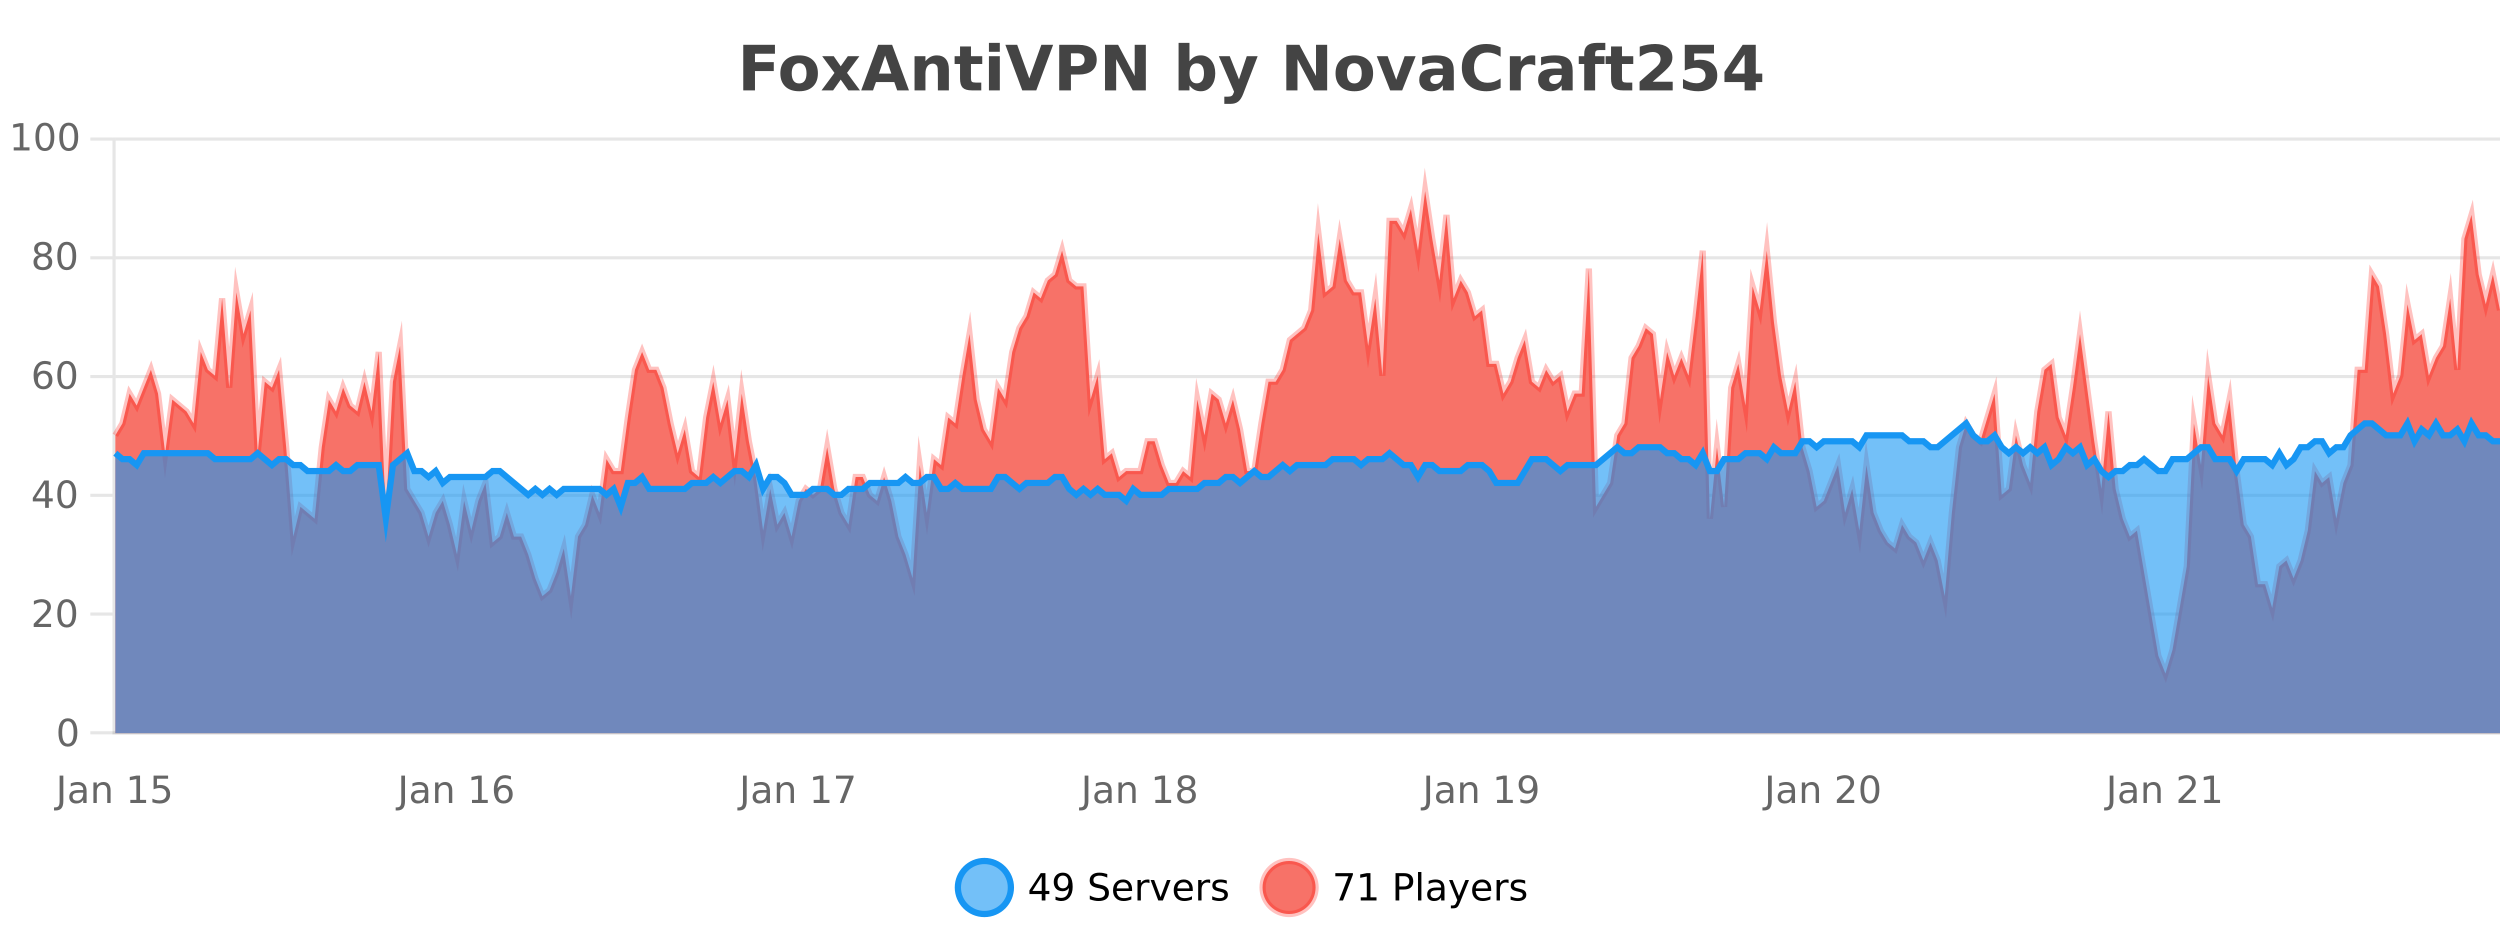 <?xml version="1.0" encoding="UTF-8"?>
<svg xmlns="http://www.w3.org/2000/svg" xmlns:xlink="http://www.w3.org/1999/xlink" width="800pt" height="300pt" viewBox="0 0 800 300" version="1.1">
<defs>
<clipPath id="clip1">
  <path d="M 278 263 L 352 263 L 352 300 L 278 300 Z M 278 263 "/>
</clipPath>
<clipPath id="clip2">
  <path d="M 375 263 L 450 263 L 450 300 L 375 300 Z M 375 263 "/>
</clipPath>
<clipPath id="clip3">
  <path d="M 36.906 61 L 800 61 L 800 234.602 L 36.906 234.602 Z M 36.906 61 "/>
</clipPath>
<clipPath id="clip4">
  <path d="M 35.906 43 L 800 43 L 800 235.602 L 35.906 235.602 Z M 35.906 43 "/>
</clipPath>
<clipPath id="clip5">
  <path d="M 36.906 135 L 800 135 L 800 234.602 L 36.906 234.602 Z M 36.906 135 "/>
</clipPath>
<clipPath id="clip6">
  <path d="M 35.906 107 L 800 107 L 800 195 L 35.906 195 Z M 35.906 107 "/>
</clipPath>
</defs>
<g id="surface411971">
<rect x="0" y="0" width="800" height="300" style="fill:rgb(100%,100%,100%);fill-opacity:1;stroke:none;"/>
<path style="fill:none;stroke-width:1;stroke-linecap:butt;stroke-linejoin:miter;stroke:rgb(0%,0%,0%);stroke-opacity:0.098;stroke-miterlimit:10;" d="M 37 234.5 L 800 234.5 "/>
<path style="fill:none;stroke-width:1;stroke-linecap:butt;stroke-linejoin:miter;stroke:rgb(0%,0%,0%);stroke-opacity:0.098;stroke-miterlimit:10;" d="M 28.906 234.5 L 36 234.5 "/>
<path style="fill:none;stroke-width:1;stroke-linecap:butt;stroke-linejoin:miter;stroke:rgb(0%,0%,0%);stroke-opacity:0.098;stroke-miterlimit:10;" d="M 37 196.5 L 800 196.5 "/>
<path style="fill:none;stroke-width:1;stroke-linecap:butt;stroke-linejoin:miter;stroke:rgb(0%,0%,0%);stroke-opacity:0.098;stroke-miterlimit:10;" d="M 28.906 196.5 L 36 196.5 "/>
<path style="fill:none;stroke-width:1;stroke-linecap:butt;stroke-linejoin:miter;stroke:rgb(0%,0%,0%);stroke-opacity:0.098;stroke-miterlimit:10;" d="M 37 158.5 L 800 158.5 "/>
<path style="fill:none;stroke-width:1;stroke-linecap:butt;stroke-linejoin:miter;stroke:rgb(0%,0%,0%);stroke-opacity:0.098;stroke-miterlimit:10;" d="M 28.906 158.5 L 36 158.5 "/>
<path style="fill:none;stroke-width:1;stroke-linecap:butt;stroke-linejoin:miter;stroke:rgb(0%,0%,0%);stroke-opacity:0.098;stroke-miterlimit:10;" d="M 37 120.5 L 800 120.5 "/>
<path style="fill:none;stroke-width:1;stroke-linecap:butt;stroke-linejoin:miter;stroke:rgb(0%,0%,0%);stroke-opacity:0.098;stroke-miterlimit:10;" d="M 28.906 120.5 L 36 120.5 "/>
<path style="fill:none;stroke-width:1;stroke-linecap:butt;stroke-linejoin:miter;stroke:rgb(0%,0%,0%);stroke-opacity:0.098;stroke-miterlimit:10;" d="M 37 82.5 L 800 82.5 "/>
<path style="fill:none;stroke-width:1;stroke-linecap:butt;stroke-linejoin:miter;stroke:rgb(0%,0%,0%);stroke-opacity:0.098;stroke-miterlimit:10;" d="M 28.906 82.5 L 36 82.5 "/>
<path style="fill:none;stroke-width:1;stroke-linecap:butt;stroke-linejoin:miter;stroke:rgb(0%,0%,0%);stroke-opacity:0.098;stroke-miterlimit:10;" d="M 37 44.5 L 800 44.5 "/>
<path style="fill:none;stroke-width:1;stroke-linecap:butt;stroke-linejoin:miter;stroke:rgb(0%,0%,0%);stroke-opacity:0.098;stroke-miterlimit:10;" d="M 28.906 44.5 L 36 44.5 "/>
<path style=" stroke:none;fill-rule:nonzero;fill:rgb(9.02%,58.824%,95.294%);fill-opacity:0.6;" d="M 323.488 284 C 323.488 288.688 319.688 292.484 315.004 292.484 C 310.316 292.484 306.52 288.688 306.52 284 C 306.52 279.312 310.316 275.516 315.004 275.516 C 319.688 275.516 323.488 279.312 323.488 284 Z M 323.488 284 "/>
<g clip-path="url(#clip1)" clip-rule="nonzero">
<path style="fill:none;stroke-width:2;stroke-linecap:butt;stroke-linejoin:miter;stroke:rgb(9.02%,58.824%,95.294%);stroke-opacity:1;stroke-miterlimit:10;" d="M 323.488 284 C 323.488 288.688 319.688 292.484 315.004 292.484 C 310.316 292.484 306.52 288.688 306.52 284 C 306.52 279.312 310.316 275.516 315.004 275.516 C 319.688 275.516 323.488 279.312 323.488 284 Z M 323.488 284 "/>
</g>
<path style=" stroke:none;fill-rule:nonzero;fill:rgb(0%,0%,0%);fill-opacity:1;" d="M 333.352 280.438 L 330.367 285.109 L 333.352 285.109 Z M 333.039 279.406 L 334.539 279.406 L 334.539 285.109 L 335.789 285.109 L 335.789 286.094 L 334.539 286.094 L 334.539 288.156 L 333.352 288.156 L 333.352 286.094 L 329.414 286.094 L 329.414 284.953 Z M 337.766 287.969 L 337.766 286.891 C 338.066 287.039 338.367 287.148 338.672 287.219 C 338.973 287.293 339.273 287.328 339.578 287.328 C 340.359 287.328 340.953 287.07 341.359 286.547 C 341.773 286.016 342.008 285.215 342.062 284.141 C 341.844 284.484 341.555 284.746 341.203 284.922 C 340.859 285.102 340.473 285.188 340.047 285.188 C 339.172 285.188 338.477 284.93 337.969 284.406 C 337.457 283.875 337.203 283.148 337.203 282.219 C 337.203 281.324 337.469 280.605 338 280.062 C 338.531 279.523 339.238 279.25 340.125 279.25 C 341.133 279.25 341.906 279.641 342.438 280.422 C 342.977 281.195 343.25 282.32 343.25 283.797 C 343.25 285.172 342.922 286.273 342.266 287.094 C 341.609 287.918 340.727 288.328 339.625 288.328 C 339.32 288.328 339.02 288.297 338.719 288.234 C 338.414 288.18 338.098 288.094 337.766 287.969 Z M 340.125 284.266 C 340.656 284.266 341.078 284.086 341.391 283.719 C 341.703 283.355 341.859 282.855 341.859 282.219 C 341.859 281.594 341.703 281.102 341.391 280.734 C 341.078 280.371 340.656 280.188 340.125 280.188 C 339.594 280.188 339.172 280.371 338.859 280.734 C 338.555 281.102 338.406 281.594 338.406 282.219 C 338.406 282.855 338.555 283.355 338.859 283.719 C 339.172 284.086 339.594 284.266 340.125 284.266 Z M 354.324 279.688 L 354.324 280.844 C 353.875 280.637 353.449 280.48 353.043 280.375 C 352.645 280.262 352.266 280.203 351.902 280.203 C 351.254 280.203 350.754 280.328 350.402 280.578 C 350.059 280.828 349.887 281.188 349.887 281.656 C 349.887 282.043 350 282.336 350.23 282.531 C 350.457 282.73 350.902 282.887 351.559 283 L 352.262 283.156 C 353.145 283.324 353.797 283.621 354.215 284.047 C 354.641 284.465 354.855 285.027 354.855 285.734 C 354.855 286.59 354.566 287.234 353.996 287.672 C 353.434 288.109 352.598 288.328 351.496 288.328 C 351.09 288.328 350.652 288.281 350.184 288.188 C 349.715 288.094 349.23 287.953 348.73 287.766 L 348.73 286.547 C 349.207 286.82 349.676 287.023 350.137 287.156 C 350.605 287.293 351.059 287.359 351.496 287.359 C 352.172 287.359 352.691 287.23 353.059 286.969 C 353.434 286.699 353.621 286.32 353.621 285.828 C 353.621 285.402 353.484 285.07 353.215 284.828 C 352.953 284.578 352.52 284.398 351.918 284.281 L 351.199 284.141 C 350.312 283.965 349.672 283.688 349.277 283.312 C 348.891 282.938 348.699 282.418 348.699 281.75 C 348.699 280.969 348.969 280.359 349.512 279.922 C 350.051 279.477 350.801 279.25 351.762 279.25 C 352.176 279.25 352.594 279.289 353.012 279.359 C 353.438 279.434 353.875 279.543 354.324 279.688 Z M 362.27 284.609 L 362.27 285.125 L 357.301 285.125 C 357.352 285.875 357.574 286.445 357.973 286.828 C 358.379 287.215 358.934 287.406 359.645 287.406 C 360.059 287.406 360.461 287.359 360.848 287.266 C 361.242 287.164 361.633 287.008 362.02 286.797 L 362.02 287.828 C 361.621 287.984 361.223 288.105 360.816 288.188 C 360.41 288.281 359.996 288.328 359.582 288.328 C 358.539 288.328 357.711 288.027 357.098 287.422 C 356.48 286.809 356.176 285.98 356.176 284.938 C 356.176 283.867 356.465 283.016 357.051 282.391 C 357.633 281.758 358.414 281.438 359.395 281.438 C 360.277 281.438 360.977 281.727 361.488 282.297 C 362.008 282.859 362.27 283.633 362.27 284.609 Z M 361.191 284.281 C 361.18 283.699 361.012 283.23 360.691 282.875 C 360.367 282.523 359.941 282.344 359.41 282.344 C 358.805 282.344 358.32 282.516 357.957 282.859 C 357.602 283.203 357.398 283.684 357.348 284.297 Z M 367.84 282.594 C 367.715 282.531 367.578 282.484 367.434 282.453 C 367.297 282.414 367.141 282.391 366.965 282.391 C 366.359 282.391 365.891 282.59 365.559 282.984 C 365.234 283.383 365.074 283.953 365.074 284.703 L 365.074 288.156 L 363.996 288.156 L 363.996 281.594 L 365.074 281.594 L 365.074 282.609 C 365.301 282.215 365.598 281.922 365.965 281.734 C 366.328 281.539 366.77 281.438 367.293 281.438 C 367.363 281.438 367.441 281.445 367.527 281.453 C 367.621 281.465 367.719 281.48 367.824 281.5 Z M 368.195 281.594 L 369.336 281.594 L 371.383 287.094 L 373.445 281.594 L 374.586 281.594 L 372.117 288.156 L 370.648 288.156 Z M 381.688 284.609 L 381.688 285.125 L 376.719 285.125 C 376.77 285.875 376.992 286.445 377.391 286.828 C 377.797 287.215 378.352 287.406 379.062 287.406 C 379.477 287.406 379.879 287.359 380.266 287.266 C 380.66 287.164 381.051 287.008 381.438 286.797 L 381.438 287.828 C 381.039 287.984 380.641 288.105 380.234 288.188 C 379.828 288.281 379.414 288.328 379 288.328 C 377.957 288.328 377.129 288.027 376.516 287.422 C 375.898 286.809 375.594 285.98 375.594 284.938 C 375.594 283.867 375.883 283.016 376.469 282.391 C 377.051 281.758 377.832 281.438 378.812 281.438 C 379.695 281.438 380.395 281.727 380.906 282.297 C 381.426 282.859 381.688 283.633 381.688 284.609 Z M 380.609 284.281 C 380.598 283.699 380.43 283.23 380.109 282.875 C 379.785 282.523 379.359 282.344 378.828 282.344 C 378.223 282.344 377.738 282.516 377.375 282.859 C 377.02 283.203 376.816 283.684 376.766 284.297 Z M 387.258 282.594 C 387.133 282.531 386.996 282.484 386.852 282.453 C 386.715 282.414 386.559 282.391 386.383 282.391 C 385.777 282.391 385.309 282.59 384.977 282.984 C 384.652 283.383 384.492 283.953 384.492 284.703 L 384.492 288.156 L 383.414 288.156 L 383.414 281.594 L 384.492 281.594 L 384.492 282.609 C 384.719 282.215 385.016 281.922 385.383 281.734 C 385.746 281.539 386.188 281.438 386.711 281.438 C 386.781 281.438 386.859 281.445 386.945 281.453 C 387.039 281.465 387.137 281.48 387.242 281.5 Z M 392.566 281.781 L 392.566 282.812 C 392.262 282.656 391.945 282.543 391.613 282.469 C 391.289 282.387 390.949 282.344 390.598 282.344 C 390.066 282.344 389.664 282.43 389.395 282.594 C 389.121 282.75 388.988 282.996 388.988 283.328 C 388.988 283.578 389.082 283.777 389.27 283.922 C 389.465 284.059 389.855 284.188 390.441 284.312 L 390.801 284.406 C 391.57 284.562 392.117 284.793 392.441 285.094 C 392.762 285.398 392.926 285.812 392.926 286.344 C 392.926 286.961 392.68 287.445 392.191 287.797 C 391.711 288.152 391.051 288.328 390.207 288.328 C 389.852 288.328 389.48 288.289 389.098 288.219 C 388.723 288.156 388.324 288.059 387.91 287.922 L 387.91 286.797 C 388.305 287.008 388.695 287.164 389.082 287.266 C 389.465 287.371 389.852 287.422 390.238 287.422 C 390.738 287.422 391.121 287.34 391.395 287.172 C 391.676 286.996 391.816 286.746 391.816 286.422 C 391.816 286.133 391.715 285.906 391.52 285.75 C 391.32 285.594 390.887 285.445 390.223 285.297 L 389.848 285.219 C 389.18 285.074 388.695 284.855 388.395 284.562 C 388.102 284.273 387.957 283.875 387.957 283.375 C 387.957 282.75 388.176 282.273 388.613 281.938 C 389.051 281.605 389.668 281.438 390.473 281.438 C 390.867 281.438 391.242 281.469 391.598 281.531 C 391.949 281.586 392.273 281.668 392.566 281.781 Z M 325.004 277.016 "/>
<path style=" stroke:none;fill-rule:nonzero;fill:rgb(96.863%,44.706%,40.784%);fill-opacity:1;" d="M 420.988 284 C 420.988 288.688 417.191 292.484 412.504 292.484 C 407.82 292.484 404.02 288.688 404.02 284 C 404.02 279.312 407.82 275.516 412.504 275.516 C 417.191 275.516 420.988 279.312 420.988 284 Z M 420.988 284 "/>
<g clip-path="url(#clip2)" clip-rule="nonzero">
<path style="fill:none;stroke-width:2;stroke-linecap:butt;stroke-linejoin:miter;stroke:rgb(100%,4.706%,0%);stroke-opacity:0.247;stroke-miterlimit:10;" d="M 420.988 284 C 420.988 288.688 417.191 292.484 412.504 292.484 C 407.82 292.484 404.02 288.688 404.02 284 C 404.02 279.312 407.82 275.516 412.504 275.516 C 417.191 275.516 420.988 279.312 420.988 284 Z M 420.988 284 "/>
</g>
<path style=" stroke:none;fill-rule:nonzero;fill:rgb(0%,0%,0%);fill-opacity:1;" d="M 427.305 279.406 L 432.93 279.406 L 432.93 279.906 L 429.758 288.156 L 428.523 288.156 L 431.508 280.406 L 427.305 280.406 Z M 435.438 287.156 L 437.375 287.156 L 437.375 280.484 L 435.266 280.906 L 435.266 279.828 L 437.359 279.406 L 438.547 279.406 L 438.547 287.156 L 440.484 287.156 L 440.484 288.156 L 435.438 288.156 Z M 447.762 280.375 L 447.762 283.672 L 449.246 283.672 C 449.797 283.672 450.223 283.531 450.527 283.25 C 450.828 282.961 450.98 282.547 450.98 282.016 C 450.98 281.496 450.828 281.094 450.527 280.812 C 450.223 280.523 449.797 280.375 449.246 280.375 Z M 446.574 279.406 L 449.246 279.406 C 450.234 279.406 450.98 279.633 451.48 280.078 C 451.98 280.516 452.23 281.164 452.23 282.016 C 452.23 282.883 451.98 283.539 451.48 283.984 C 450.98 284.422 450.234 284.641 449.246 284.641 L 447.762 284.641 L 447.762 288.156 L 446.574 288.156 Z M 453.766 279.031 L 454.844 279.031 L 454.844 288.156 L 453.766 288.156 Z M 460.082 284.859 C 459.215 284.859 458.613 284.961 458.27 285.156 C 457.934 285.355 457.77 285.695 457.77 286.172 C 457.77 286.559 457.895 286.867 458.145 287.094 C 458.402 287.312 458.746 287.422 459.176 287.422 C 459.777 287.422 460.258 287.215 460.613 286.797 C 460.977 286.371 461.16 285.805 461.16 285.094 L 461.16 284.859 Z M 462.238 284.406 L 462.238 288.156 L 461.16 288.156 L 461.16 287.156 C 460.91 287.555 460.602 287.852 460.238 288.047 C 459.871 288.234 459.426 288.328 458.895 288.328 C 458.215 288.328 457.68 288.141 457.285 287.766 C 456.887 287.383 456.691 286.875 456.691 286.25 C 456.691 285.512 456.934 284.953 457.426 284.578 C 457.926 284.203 458.664 284.016 459.645 284.016 L 461.16 284.016 L 461.16 283.906 C 461.16 283.406 460.992 283.023 460.66 282.75 C 460.336 282.48 459.883 282.344 459.301 282.344 C 458.926 282.344 458.555 282.391 458.191 282.484 C 457.836 282.578 457.496 282.715 457.176 282.891 L 457.176 281.891 C 457.57 281.734 457.949 281.621 458.316 281.547 C 458.691 281.477 459.055 281.438 459.41 281.438 C 460.355 281.438 461.066 281.684 461.535 282.172 C 462.004 282.664 462.238 283.406 462.238 284.406 Z M 467.188 288.766 C 466.883 289.547 466.586 290.055 466.297 290.297 C 466.004 290.535 465.617 290.656 465.141 290.656 L 464.281 290.656 L 464.281 289.75 L 464.906 289.75 C 465.207 289.75 465.438 289.676 465.594 289.531 C 465.758 289.395 465.941 289.066 466.141 288.547 L 466.344 288.047 L 463.688 281.594 L 464.828 281.594 L 466.875 286.719 L 468.938 281.594 L 470.078 281.594 Z M 477.18 284.609 L 477.18 285.125 L 472.211 285.125 C 472.262 285.875 472.484 286.445 472.883 286.828 C 473.289 287.215 473.844 287.406 474.555 287.406 C 474.969 287.406 475.371 287.359 475.758 287.266 C 476.152 287.164 476.543 287.008 476.93 286.797 L 476.93 287.828 C 476.531 287.984 476.133 288.105 475.727 288.188 C 475.32 288.281 474.906 288.328 474.492 288.328 C 473.449 288.328 472.621 288.027 472.008 287.422 C 471.391 286.809 471.086 285.98 471.086 284.938 C 471.086 283.867 471.375 283.016 471.961 282.391 C 472.543 281.758 473.324 281.438 474.305 281.438 C 475.188 281.438 475.887 281.727 476.398 282.297 C 476.918 282.859 477.18 283.633 477.18 284.609 Z M 476.102 284.281 C 476.09 283.699 475.922 283.23 475.602 282.875 C 475.277 282.523 474.852 282.344 474.32 282.344 C 473.715 282.344 473.23 282.516 472.867 282.859 C 472.512 283.203 472.309 283.684 472.258 284.297 Z M 482.75 282.594 C 482.625 282.531 482.488 282.484 482.344 282.453 C 482.207 282.414 482.051 282.391 481.875 282.391 C 481.27 282.391 480.801 282.59 480.469 282.984 C 480.145 283.383 479.984 283.953 479.984 284.703 L 479.984 288.156 L 478.906 288.156 L 478.906 281.594 L 479.984 281.594 L 479.984 282.609 C 480.211 282.215 480.508 281.922 480.875 281.734 C 481.238 281.539 481.68 281.438 482.203 281.438 C 482.273 281.438 482.352 281.445 482.438 281.453 C 482.531 281.465 482.629 281.48 482.734 281.5 Z M 488.055 281.781 L 488.055 282.812 C 487.75 282.656 487.434 282.543 487.102 282.469 C 486.777 282.387 486.438 282.344 486.086 282.344 C 485.555 282.344 485.152 282.43 484.883 282.594 C 484.609 282.75 484.477 282.996 484.477 283.328 C 484.477 283.578 484.57 283.777 484.758 283.922 C 484.953 284.059 485.344 284.188 485.93 284.312 L 486.289 284.406 C 487.059 284.562 487.605 284.793 487.93 285.094 C 488.25 285.398 488.414 285.812 488.414 286.344 C 488.414 286.961 488.168 287.445 487.68 287.797 C 487.199 288.152 486.539 288.328 485.695 288.328 C 485.34 288.328 484.969 288.289 484.586 288.219 C 484.211 288.156 483.812 288.059 483.398 287.922 L 483.398 286.797 C 483.793 287.008 484.184 287.164 484.57 287.266 C 484.953 287.371 485.34 287.422 485.727 287.422 C 486.227 287.422 486.609 287.34 486.883 287.172 C 487.164 286.996 487.305 286.746 487.305 286.422 C 487.305 286.133 487.203 285.906 487.008 285.75 C 486.809 285.594 486.375 285.445 485.711 285.297 L 485.336 285.219 C 484.668 285.074 484.184 284.855 483.883 284.562 C 483.59 284.273 483.445 283.875 483.445 283.375 C 483.445 282.75 483.664 282.273 484.102 281.938 C 484.539 281.605 485.156 281.438 485.961 281.438 C 486.355 281.438 486.73 281.469 487.086 281.531 C 487.438 281.586 487.762 281.668 488.055 281.781 Z M 422.504 277.016 "/>
<path style=" stroke:none;fill-rule:nonzero;fill:rgb(26.667%,26.667%,26.667%);fill-opacity:1;" d="M 237.844 14.344 L 247.984 14.344 L 247.984 17.188 L 241.594 17.188 L 241.594 19.891 L 247.609 19.891 L 247.609 22.734 L 241.594 22.734 L 241.594 28.922 L 237.844 28.922 Z M 255.742 20.219 C 254.961 20.219 254.367 20.5 253.961 21.062 C 253.555 21.617 253.352 22.418 253.352 23.469 C 253.352 24.512 253.555 25.312 253.961 25.875 C 254.367 26.43 254.961 26.703 255.742 26.703 C 256.5 26.703 257.078 26.43 257.477 25.875 C 257.883 25.312 258.086 24.512 258.086 23.469 C 258.086 22.418 257.883 21.617 257.477 21.062 C 257.078 20.5 256.5 20.219 255.742 20.219 Z M 255.742 17.719 C 257.617 17.719 259.078 18.23 260.133 19.25 C 261.195 20.262 261.727 21.668 261.727 23.469 C 261.727 25.262 261.195 26.668 260.133 27.688 C 259.078 28.699 257.617 29.203 255.742 29.203 C 253.844 29.203 252.367 28.699 251.305 27.688 C 250.242 26.668 249.711 25.262 249.711 23.469 C 249.711 21.668 250.242 20.262 251.305 19.25 C 252.367 18.23 253.844 17.719 255.742 17.719 Z M 267.031 23.328 L 263.094 17.984 L 266.797 17.984 L 269.031 21.219 L 271.297 17.984 L 275 17.984 L 271.047 23.312 L 275.188 28.922 L 271.484 28.922 L 269.031 25.469 L 266.594 28.922 L 262.891 28.922 Z M 286.18 26.266 L 280.305 26.266 L 279.367 28.922 L 275.586 28.922 L 280.992 14.344 L 285.477 14.344 L 290.867 28.922 L 287.102 28.922 Z M 281.242 23.562 L 285.227 23.562 L 283.242 17.766 Z M 303.641 22.266 L 303.641 28.922 L 300.125 28.922 L 300.125 23.828 C 300.125 22.883 300.102 22.23 300.062 21.875 C 300.02 21.512 299.945 21.246 299.844 21.078 C 299.707 20.852 299.52 20.672 299.281 20.547 C 299.051 20.422 298.785 20.359 298.484 20.359 C 297.754 20.359 297.18 20.641 296.766 21.203 C 296.348 21.766 296.141 22.547 296.141 23.547 L 296.141 28.922 L 292.656 28.922 L 292.656 17.984 L 296.141 17.984 L 296.141 19.578 C 296.672 18.945 297.234 18.477 297.828 18.172 C 298.422 17.871 299.07 17.719 299.781 17.719 C 301.051 17.719 302.008 18.109 302.656 18.891 C 303.312 19.664 303.641 20.789 303.641 22.266 Z M 310.711 14.875 L 310.711 17.984 L 314.32 17.984 L 314.32 20.484 L 310.711 20.484 L 310.711 25.125 C 310.711 25.637 310.809 25.98 311.008 26.156 C 311.215 26.336 311.617 26.422 312.211 26.422 L 314.008 26.422 L 314.008 28.922 L 311.008 28.922 C 309.633 28.922 308.652 28.637 308.07 28.062 C 307.496 27.48 307.211 26.5 307.211 25.125 L 307.211 20.484 L 305.477 20.484 L 305.477 17.984 L 307.211 17.984 L 307.211 14.875 Z M 316.457 17.984 L 319.941 17.984 L 319.941 28.922 L 316.457 28.922 Z M 316.457 13.719 L 319.941 13.719 L 319.941 16.578 L 316.457 16.578 Z M 321.719 14.344 L 325.5 14.344 L 329.375 25.109 L 333.234 14.344 L 337 14.344 L 331.609 28.922 L 327.125 28.922 Z M 338.945 14.344 L 345.18 14.344 C 347.031 14.344 348.453 14.758 349.445 15.578 C 350.445 16.402 350.945 17.574 350.945 19.094 C 350.945 20.625 350.445 21.805 349.445 22.625 C 348.453 23.449 347.031 23.859 345.18 23.859 L 342.695 23.859 L 342.695 28.922 L 338.945 28.922 Z M 342.695 17.062 L 342.695 21.141 L 344.773 21.141 C 345.5 21.141 346.062 20.965 346.461 20.609 C 346.867 20.258 347.07 19.75 347.07 19.094 C 347.07 18.449 346.867 17.949 346.461 17.594 C 346.062 17.242 345.5 17.062 344.773 17.062 Z M 353.605 14.344 L 357.793 14.344 L 363.105 24.344 L 363.105 14.344 L 366.668 14.344 L 366.668 28.922 L 362.465 28.922 L 357.168 18.922 L 357.168 28.922 L 353.605 28.922 Z M 382.961 26.672 C 383.711 26.672 384.281 26.402 384.68 25.859 C 385.074 25.309 385.273 24.512 385.273 23.469 C 385.273 22.43 385.074 21.637 384.68 21.094 C 384.281 20.543 383.711 20.266 382.961 20.266 C 382.211 20.266 381.633 20.543 381.227 21.094 C 380.828 21.637 380.633 22.43 380.633 23.469 C 380.633 24.5 380.828 25.293 381.227 25.844 C 381.633 26.398 382.211 26.672 382.961 26.672 Z M 380.633 19.578 C 381.121 18.945 381.656 18.477 382.242 18.172 C 382.824 17.871 383.496 17.719 384.258 17.719 C 385.609 17.719 386.719 18.258 387.586 19.328 C 388.449 20.402 388.883 21.781 388.883 23.469 C 388.883 25.148 388.449 26.523 387.586 27.594 C 386.719 28.668 385.609 29.203 384.258 29.203 C 383.496 29.203 382.824 29.051 382.242 28.75 C 381.656 28.449 381.121 27.98 380.633 27.344 L 380.633 28.922 L 377.148 28.922 L 377.148 13.719 L 380.633 13.719 Z M 390.031 17.984 L 393.516 17.984 L 396.469 25.406 L 398.969 17.984 L 402.453 17.984 L 397.859 29.953 C 397.398 31.172 396.859 32.02 396.234 32.5 C 395.617 32.988 394.812 33.234 393.812 33.234 L 391.781 33.234 L 391.781 30.938 L 392.875 30.938 C 393.469 30.938 393.898 30.844 394.172 30.656 C 394.441 30.469 394.648 30.129 394.797 29.641 L 394.906 29.344 Z M 411.625 14.344 L 415.812 14.344 L 421.125 24.344 L 421.125 14.344 L 424.688 14.344 L 424.688 28.922 L 420.484 28.922 L 415.188 18.922 L 415.188 28.922 L 411.625 28.922 Z M 433.406 20.219 C 432.625 20.219 432.031 20.5 431.625 21.062 C 431.219 21.617 431.016 22.418 431.016 23.469 C 431.016 24.512 431.219 25.312 431.625 25.875 C 432.031 26.43 432.625 26.703 433.406 26.703 C 434.164 26.703 434.742 26.43 435.141 25.875 C 435.547 25.312 435.75 24.512 435.75 23.469 C 435.75 22.418 435.547 21.617 435.141 21.062 C 434.742 20.5 434.164 20.219 433.406 20.219 Z M 433.406 17.719 C 435.281 17.719 436.742 18.23 437.797 19.25 C 438.859 20.262 439.391 21.668 439.391 23.469 C 439.391 25.262 438.859 26.668 437.797 27.688 C 436.742 28.699 435.281 29.203 433.406 29.203 C 431.508 29.203 430.031 28.699 428.969 27.688 C 427.906 26.668 427.375 25.262 427.375 23.469 C 427.375 21.668 427.906 20.262 428.969 19.25 C 430.031 18.23 431.508 17.719 433.406 17.719 Z M 440.555 17.984 L 444.055 17.984 L 446.789 25.547 L 449.492 17.984 L 453.008 17.984 L 448.695 28.922 L 444.852 28.922 Z M 459.875 24 C 459.145 24 458.598 24.125 458.234 24.375 C 457.867 24.617 457.688 24.98 457.688 25.469 C 457.688 25.906 457.832 26.25 458.125 26.5 C 458.426 26.75 458.836 26.875 459.359 26.875 C 460.016 26.875 460.566 26.641 461.016 26.172 C 461.473 25.703 461.703 25.117 461.703 24.406 L 461.703 24 Z M 465.219 22.688 L 465.219 28.922 L 461.703 28.922 L 461.703 27.297 C 461.234 27.965 460.703 28.449 460.109 28.75 C 459.523 29.051 458.812 29.203 457.969 29.203 C 456.844 29.203 455.926 28.875 455.219 28.219 C 454.508 27.555 454.156 26.695 454.156 25.641 C 454.156 24.359 454.594 23.422 455.469 22.828 C 456.352 22.227 457.742 21.922 459.641 21.922 L 461.703 21.922 L 461.703 21.641 C 461.703 21.09 461.484 20.688 461.047 20.438 C 460.609 20.18 459.926 20.047 459 20.047 C 458.25 20.047 457.551 20.125 456.906 20.281 C 456.258 20.43 455.66 20.648 455.109 20.938 L 455.109 18.281 C 455.859 18.094 456.609 17.953 457.359 17.859 C 458.117 17.766 458.879 17.719 459.641 17.719 C 461.609 17.719 463.031 18.109 463.906 18.891 C 464.781 19.664 465.219 20.93 465.219 22.688 Z M 480.195 28.125 C 479.496 28.48 478.773 28.746 478.023 28.922 C 477.281 29.109 476.5 29.203 475.68 29.203 C 473.25 29.203 471.328 28.527 469.914 27.172 C 468.496 25.809 467.789 23.965 467.789 21.641 C 467.789 19.32 468.496 17.48 469.914 16.125 C 471.328 14.762 473.25 14.078 475.68 14.078 C 476.5 14.078 477.281 14.172 478.023 14.359 C 478.773 14.539 479.496 14.805 480.195 15.156 L 480.195 18.172 C 479.496 17.703 478.809 17.359 478.133 17.141 C 477.453 16.914 476.742 16.797 475.992 16.797 C 474.648 16.797 473.59 17.23 472.82 18.094 C 472.059 18.949 471.68 20.133 471.68 21.641 C 471.68 23.152 472.059 24.34 472.82 25.203 C 473.59 26.059 474.648 26.484 475.992 26.484 C 476.742 26.484 477.453 26.375 478.133 26.156 C 478.809 25.93 479.496 25.578 480.195 25.109 Z M 491.281 20.969 C 490.969 20.824 490.66 20.719 490.359 20.656 C 490.055 20.586 489.754 20.547 489.453 20.547 C 488.547 20.547 487.848 20.836 487.359 21.406 C 486.879 21.98 486.641 22.805 486.641 23.875 L 486.641 28.922 L 483.156 28.922 L 483.156 17.984 L 486.641 17.984 L 486.641 19.781 C 487.086 19.062 487.602 18.543 488.188 18.219 C 488.77 17.887 489.469 17.719 490.281 17.719 C 490.406 17.719 490.535 17.727 490.672 17.734 C 490.805 17.746 491.004 17.766 491.266 17.797 Z M 497.91 24 C 497.18 24 496.633 24.125 496.27 24.375 C 495.902 24.617 495.723 24.98 495.723 25.469 C 495.723 25.906 495.867 26.25 496.16 26.5 C 496.461 26.75 496.871 26.875 497.395 26.875 C 498.051 26.875 498.602 26.641 499.051 26.172 C 499.508 25.703 499.738 25.117 499.738 24.406 L 499.738 24 Z M 503.254 22.688 L 503.254 28.922 L 499.738 28.922 L 499.738 27.297 C 499.27 27.965 498.738 28.449 498.145 28.75 C 497.559 29.051 496.848 29.203 496.004 29.203 C 494.879 29.203 493.961 28.875 493.254 28.219 C 492.543 27.555 492.191 26.695 492.191 25.641 C 492.191 24.359 492.629 23.422 493.504 22.828 C 494.387 22.227 495.777 21.922 497.676 21.922 L 499.738 21.922 L 499.738 21.641 C 499.738 21.09 499.52 20.688 499.082 20.438 C 498.645 20.18 497.961 20.047 497.035 20.047 C 496.285 20.047 495.586 20.125 494.941 20.281 C 494.293 20.43 493.695 20.648 493.145 20.938 L 493.145 18.281 C 493.895 18.094 494.645 17.953 495.395 17.859 C 496.152 17.766 496.914 17.719 497.676 17.719 C 499.645 17.719 501.066 18.109 501.941 18.891 C 502.816 19.664 503.254 20.93 503.254 22.688 Z M 513.703 13.719 L 513.703 16.016 L 511.766 16.016 C 511.273 16.016 510.93 16.109 510.734 16.297 C 510.535 16.477 510.438 16.781 510.438 17.219 L 510.438 17.984 L 513.438 17.984 L 513.438 20.484 L 510.438 20.484 L 510.438 28.922 L 506.953 28.922 L 506.953 20.484 L 505.203 20.484 L 505.203 17.984 L 506.953 17.984 L 506.953 17.219 C 506.953 16.031 507.281 15.152 507.938 14.578 C 508.602 14.008 509.633 13.719 511.031 13.719 Z M 519.031 14.875 L 519.031 17.984 L 522.641 17.984 L 522.641 20.484 L 519.031 20.484 L 519.031 25.125 C 519.031 25.637 519.129 25.98 519.328 26.156 C 519.535 26.336 519.938 26.422 520.531 26.422 L 522.328 26.422 L 522.328 28.922 L 519.328 28.922 C 517.953 28.922 516.973 28.637 516.391 28.062 C 515.816 27.48 515.531 26.5 515.531 25.125 L 515.531 20.484 L 513.797 20.484 L 513.797 17.984 L 515.531 17.984 L 515.531 14.875 Z M 528.855 26.156 L 535.262 26.156 L 535.262 28.922 L 524.668 28.922 L 524.668 26.156 L 529.996 21.453 C 530.473 21.027 530.824 20.609 531.043 20.203 C 531.27 19.789 531.387 19.359 531.387 18.922 C 531.387 18.234 531.156 17.684 530.699 17.266 C 530.238 16.852 529.629 16.641 528.871 16.641 C 528.285 16.641 527.645 16.766 526.949 17.016 C 526.25 17.266 525.504 17.641 524.715 18.141 L 524.715 14.938 C 525.559 14.656 526.391 14.445 527.215 14.297 C 528.047 14.152 528.859 14.078 529.652 14.078 C 531.402 14.078 532.754 14.465 533.715 15.234 C 534.684 15.996 535.168 17.062 535.168 18.438 C 535.168 19.242 534.957 19.984 534.543 20.672 C 534.137 21.352 533.277 22.266 531.965 23.422 Z M 539.133 14.344 L 548.477 14.344 L 548.477 17.109 L 542.133 17.109 L 542.133 19.359 C 542.414 19.289 542.699 19.23 542.992 19.188 C 543.281 19.137 543.586 19.109 543.898 19.109 C 545.668 19.109 547.047 19.559 548.039 20.453 C 549.027 21.34 549.523 22.578 549.523 24.172 C 549.523 25.746 548.98 26.98 547.898 27.875 C 546.824 28.762 545.336 29.203 543.43 29.203 C 542.594 29.203 541.773 29.117 540.961 28.953 C 540.156 28.797 539.355 28.559 538.555 28.234 L 538.555 25.281 C 539.344 25.742 540.094 26.086 540.805 26.312 C 541.523 26.531 542.199 26.641 542.836 26.641 C 543.742 26.641 544.453 26.422 544.977 25.984 C 545.508 25.539 545.773 24.934 545.773 24.172 C 545.773 23.402 545.508 22.797 544.977 22.359 C 544.453 21.914 543.742 21.688 542.836 21.688 C 542.293 21.688 541.715 21.762 541.102 21.906 C 540.484 22.043 539.828 22.258 539.133 22.547 Z M 558.281 17.438 L 554.172 23.547 L 558.281 23.547 Z M 557.656 14.344 L 561.844 14.344 L 561.844 23.547 L 563.922 23.547 L 563.922 26.266 L 561.844 26.266 L 561.844 28.922 L 558.281 28.922 L 558.281 26.266 L 551.828 26.266 L 551.828 23.047 Z M 236 10.359 "/>
<path style="fill:none;stroke-width:1;stroke-linecap:butt;stroke-linejoin:miter;stroke:rgb(0%,0%,0%);stroke-opacity:0.098;stroke-miterlimit:10;" d="M 36 234.5 L 801 234.5 "/>
<path style=" stroke:none;fill-rule:nonzero;fill:rgb(40%,40%,40%);fill-opacity:1;" d="M 19.078 248.203 L 20.266 248.203 L 20.266 256.344 C 20.266 257.395 20.062 258.16 19.656 258.641 C 19.258 259.117 18.617 259.359 17.734 259.359 L 17.281 259.359 L 17.281 258.359 L 17.656 258.359 C 18.176 258.359 18.539 258.211 18.75 257.922 C 18.969 257.629 19.078 257.102 19.078 256.344 Z M 25.555 253.656 C 24.688 253.656 24.086 253.758 23.742 253.953 C 23.406 254.152 23.242 254.492 23.242 254.969 C 23.242 255.355 23.367 255.664 23.617 255.891 C 23.875 256.109 24.219 256.219 24.648 256.219 C 25.25 256.219 25.73 256.012 26.086 255.594 C 26.449 255.168 26.633 254.602 26.633 253.891 L 26.633 253.656 Z M 27.711 253.203 L 27.711 256.953 L 26.633 256.953 L 26.633 255.953 C 26.383 256.352 26.074 256.648 25.711 256.844 C 25.344 257.031 24.898 257.125 24.367 257.125 C 23.688 257.125 23.152 256.938 22.758 256.562 C 22.359 256.18 22.164 255.672 22.164 255.047 C 22.164 254.309 22.406 253.75 22.898 253.375 C 23.398 253 24.137 252.812 25.117 252.812 L 26.633 252.812 L 26.633 252.703 C 26.633 252.203 26.465 251.82 26.133 251.547 C 25.809 251.277 25.355 251.141 24.773 251.141 C 24.398 251.141 24.027 251.188 23.664 251.281 C 23.309 251.375 22.969 251.512 22.648 251.688 L 22.648 250.688 C 23.043 250.531 23.422 250.418 23.789 250.344 C 24.164 250.273 24.527 250.234 24.883 250.234 C 25.828 250.234 26.539 250.48 27.008 250.969 C 27.477 251.461 27.711 252.203 27.711 253.203 Z M 35.391 252.984 L 35.391 256.953 L 34.312 256.953 L 34.312 253.031 C 34.312 252.406 34.188 251.945 33.938 251.641 C 33.695 251.328 33.336 251.172 32.859 251.172 C 32.273 251.172 31.812 251.359 31.469 251.734 C 31.133 252.102 30.969 252.605 30.969 253.25 L 30.969 256.953 L 29.891 256.953 L 29.891 250.391 L 30.969 250.391 L 30.969 251.406 C 31.227 251.012 31.531 250.719 31.875 250.531 C 32.227 250.336 32.633 250.234 33.094 250.234 C 33.844 250.234 34.41 250.469 34.797 250.938 C 35.191 251.398 35.391 252.078 35.391 252.984 Z M 41.703 255.953 L 43.641 255.953 L 43.641 249.281 L 41.531 249.703 L 41.531 248.625 L 43.625 248.203 L 44.812 248.203 L 44.812 255.953 L 46.75 255.953 L 46.75 256.953 L 41.703 256.953 Z M 49.148 248.203 L 53.789 248.203 L 53.789 249.203 L 50.227 249.203 L 50.227 251.344 C 50.402 251.281 50.574 251.242 50.742 251.219 C 50.918 251.188 51.09 251.172 51.258 251.172 C 52.234 251.172 53.012 251.445 53.586 251.984 C 54.156 252.516 54.445 253.234 54.445 254.141 C 54.445 255.09 54.148 255.824 53.555 256.344 C 52.969 256.867 52.148 257.125 51.086 257.125 C 50.711 257.125 50.328 257.094 49.945 257.031 C 49.57 256.969 49.18 256.875 48.773 256.75 L 48.773 255.562 C 49.125 255.75 49.492 255.891 49.867 255.984 C 50.242 256.078 50.637 256.125 51.055 256.125 C 51.73 256.125 52.266 255.949 52.664 255.594 C 53.059 255.242 53.258 254.758 53.258 254.141 C 53.258 253.539 53.059 253.059 52.664 252.703 C 52.266 252.352 51.73 252.172 51.055 252.172 C 50.742 252.172 50.422 252.211 50.102 252.281 C 49.789 252.344 49.469 252.449 49.148 252.594 Z M 17.906 245.816 "/>
<path style=" stroke:none;fill-rule:nonzero;fill:rgb(40%,40%,40%);fill-opacity:1;" d="M 128.414 248.203 L 129.602 248.203 L 129.602 256.344 C 129.602 257.395 129.398 258.16 128.992 258.641 C 128.594 259.117 127.953 259.359 127.07 259.359 L 126.617 259.359 L 126.617 258.359 L 126.992 258.359 C 127.512 258.359 127.875 258.211 128.086 257.922 C 128.305 257.629 128.414 257.102 128.414 256.344 Z M 134.891 253.656 C 134.023 253.656 133.422 253.758 133.078 253.953 C 132.742 254.152 132.578 254.492 132.578 254.969 C 132.578 255.355 132.703 255.664 132.953 255.891 C 133.211 256.109 133.555 256.219 133.984 256.219 C 134.586 256.219 135.066 256.012 135.422 255.594 C 135.785 255.168 135.969 254.602 135.969 253.891 L 135.969 253.656 Z M 137.047 253.203 L 137.047 256.953 L 135.969 256.953 L 135.969 255.953 C 135.719 256.352 135.41 256.648 135.047 256.844 C 134.68 257.031 134.234 257.125 133.703 257.125 C 133.023 257.125 132.488 256.938 132.094 256.562 C 131.695 256.18 131.5 255.672 131.5 255.047 C 131.5 254.309 131.742 253.75 132.234 253.375 C 132.734 253 133.473 252.812 134.453 252.812 L 135.969 252.812 L 135.969 252.703 C 135.969 252.203 135.801 251.82 135.469 251.547 C 135.145 251.277 134.691 251.141 134.109 251.141 C 133.734 251.141 133.363 251.188 133 251.281 C 132.645 251.375 132.305 251.512 131.984 251.688 L 131.984 250.688 C 132.379 250.531 132.758 250.418 133.125 250.344 C 133.5 250.273 133.863 250.234 134.219 250.234 C 135.164 250.234 135.875 250.48 136.344 250.969 C 136.812 251.461 137.047 252.203 137.047 253.203 Z M 144.727 252.984 L 144.727 256.953 L 143.648 256.953 L 143.648 253.031 C 143.648 252.406 143.523 251.945 143.273 251.641 C 143.031 251.328 142.672 251.172 142.195 251.172 C 141.609 251.172 141.148 251.359 140.805 251.734 C 140.469 252.102 140.305 252.605 140.305 253.25 L 140.305 256.953 L 139.227 256.953 L 139.227 250.391 L 140.305 250.391 L 140.305 251.406 C 140.562 251.012 140.867 250.719 141.211 250.531 C 141.562 250.336 141.969 250.234 142.43 250.234 C 143.18 250.234 143.746 250.469 144.133 250.938 C 144.527 251.398 144.727 252.078 144.727 252.984 Z M 151.039 255.953 L 152.977 255.953 L 152.977 249.281 L 150.867 249.703 L 150.867 248.625 L 152.961 248.203 L 154.148 248.203 L 154.148 255.953 L 156.086 255.953 L 156.086 256.953 L 151.039 256.953 Z M 161.156 252.109 C 160.625 252.109 160.203 252.293 159.891 252.656 C 159.578 253.023 159.422 253.516 159.422 254.141 C 159.422 254.777 159.578 255.277 159.891 255.641 C 160.203 256.008 160.625 256.188 161.156 256.188 C 161.688 256.188 162.102 256.008 162.406 255.641 C 162.719 255.277 162.875 254.777 162.875 254.141 C 162.875 253.516 162.719 253.023 162.406 252.656 C 162.102 252.293 161.688 252.109 161.156 252.109 Z M 163.5 248.391 L 163.5 249.469 C 163.195 249.336 162.895 249.23 162.594 249.156 C 162.289 249.086 161.992 249.047 161.703 249.047 C 160.922 249.047 160.32 249.312 159.906 249.844 C 159.5 250.367 159.266 251.156 159.203 252.219 C 159.43 251.887 159.719 251.633 160.062 251.453 C 160.414 251.266 160.801 251.172 161.219 251.172 C 162.094 251.172 162.785 251.438 163.297 251.969 C 163.805 252.5 164.062 253.227 164.062 254.141 C 164.062 255.047 163.797 255.773 163.266 256.312 C 162.734 256.855 162.031 257.125 161.156 257.125 C 160.133 257.125 159.359 256.742 158.828 255.969 C 158.297 255.188 158.031 254.062 158.031 252.594 C 158.031 251.211 158.359 250.105 159.016 249.281 C 159.672 248.461 160.551 248.047 161.656 248.047 C 161.945 248.047 162.242 248.078 162.547 248.141 C 162.848 248.195 163.164 248.277 163.5 248.391 Z M 127.242 245.816 "/>
<path style=" stroke:none;fill-rule:nonzero;fill:rgb(40%,40%,40%);fill-opacity:1;" d="M 237.754 248.203 L 238.941 248.203 L 238.941 256.344 C 238.941 257.395 238.738 258.16 238.332 258.641 C 237.934 259.117 237.293 259.359 236.41 259.359 L 235.957 259.359 L 235.957 258.359 L 236.332 258.359 C 236.852 258.359 237.215 258.211 237.426 257.922 C 237.645 257.629 237.754 257.102 237.754 256.344 Z M 244.23 253.656 C 243.363 253.656 242.762 253.758 242.418 253.953 C 242.082 254.152 241.918 254.492 241.918 254.969 C 241.918 255.355 242.043 255.664 242.293 255.891 C 242.551 256.109 242.895 256.219 243.324 256.219 C 243.926 256.219 244.406 256.012 244.762 255.594 C 245.125 255.168 245.309 254.602 245.309 253.891 L 245.309 253.656 Z M 246.387 253.203 L 246.387 256.953 L 245.309 256.953 L 245.309 255.953 C 245.059 256.352 244.75 256.648 244.387 256.844 C 244.02 257.031 243.574 257.125 243.043 257.125 C 242.363 257.125 241.828 256.938 241.434 256.562 C 241.035 256.18 240.84 255.672 240.84 255.047 C 240.84 254.309 241.082 253.75 241.574 253.375 C 242.074 253 242.812 252.812 243.793 252.812 L 245.309 252.812 L 245.309 252.703 C 245.309 252.203 245.141 251.82 244.809 251.547 C 244.484 251.277 244.031 251.141 243.449 251.141 C 243.074 251.141 242.703 251.188 242.34 251.281 C 241.984 251.375 241.645 251.512 241.324 251.688 L 241.324 250.688 C 241.719 250.531 242.098 250.418 242.465 250.344 C 242.84 250.273 243.203 250.234 243.559 250.234 C 244.504 250.234 245.215 250.48 245.684 250.969 C 246.152 251.461 246.387 252.203 246.387 253.203 Z M 254.07 252.984 L 254.07 256.953 L 252.992 256.953 L 252.992 253.031 C 252.992 252.406 252.867 251.945 252.617 251.641 C 252.375 251.328 252.016 251.172 251.539 251.172 C 250.953 251.172 250.492 251.359 250.148 251.734 C 249.812 252.102 249.648 252.605 249.648 253.25 L 249.648 256.953 L 248.57 256.953 L 248.57 250.391 L 249.648 250.391 L 249.648 251.406 C 249.906 251.012 250.211 250.719 250.555 250.531 C 250.906 250.336 251.312 250.234 251.773 250.234 C 252.523 250.234 253.09 250.469 253.477 250.938 C 253.871 251.398 254.07 252.078 254.07 252.984 Z M 260.379 255.953 L 262.316 255.953 L 262.316 249.281 L 260.207 249.703 L 260.207 248.625 L 262.301 248.203 L 263.488 248.203 L 263.488 255.953 L 265.426 255.953 L 265.426 256.953 L 260.379 256.953 Z M 267.516 248.203 L 273.141 248.203 L 273.141 248.703 L 269.969 256.953 L 268.734 256.953 L 271.719 249.203 L 267.516 249.203 Z M 236.582 245.816 "/>
<path style=" stroke:none;fill-rule:nonzero;fill:rgb(40%,40%,40%);fill-opacity:1;" d="M 347.094 248.203 L 348.281 248.203 L 348.281 256.344 C 348.281 257.395 348.078 258.16 347.672 258.641 C 347.273 259.117 346.633 259.359 345.75 259.359 L 345.297 259.359 L 345.297 258.359 L 345.672 258.359 C 346.191 258.359 346.555 258.211 346.766 257.922 C 346.984 257.629 347.094 257.102 347.094 256.344 Z M 353.57 253.656 C 352.703 253.656 352.102 253.758 351.758 253.953 C 351.422 254.152 351.258 254.492 351.258 254.969 C 351.258 255.355 351.383 255.664 351.633 255.891 C 351.891 256.109 352.234 256.219 352.664 256.219 C 353.266 256.219 353.746 256.012 354.102 255.594 C 354.465 255.168 354.648 254.602 354.648 253.891 L 354.648 253.656 Z M 355.727 253.203 L 355.727 256.953 L 354.648 256.953 L 354.648 255.953 C 354.398 256.352 354.09 256.648 353.727 256.844 C 353.359 257.031 352.914 257.125 352.383 257.125 C 351.703 257.125 351.168 256.938 350.773 256.562 C 350.375 256.18 350.18 255.672 350.18 255.047 C 350.18 254.309 350.422 253.75 350.914 253.375 C 351.414 253 352.152 252.812 353.133 252.812 L 354.648 252.812 L 354.648 252.703 C 354.648 252.203 354.48 251.82 354.148 251.547 C 353.824 251.277 353.371 251.141 352.789 251.141 C 352.414 251.141 352.043 251.188 351.68 251.281 C 351.324 251.375 350.984 251.512 350.664 251.688 L 350.664 250.688 C 351.059 250.531 351.438 250.418 351.805 250.344 C 352.18 250.273 352.543 250.234 352.898 250.234 C 353.844 250.234 354.555 250.48 355.023 250.969 C 355.492 251.461 355.727 252.203 355.727 253.203 Z M 363.406 252.984 L 363.406 256.953 L 362.328 256.953 L 362.328 253.031 C 362.328 252.406 362.203 251.945 361.953 251.641 C 361.711 251.328 361.352 251.172 360.875 251.172 C 360.289 251.172 359.828 251.359 359.484 251.734 C 359.148 252.102 358.984 252.605 358.984 253.25 L 358.984 256.953 L 357.906 256.953 L 357.906 250.391 L 358.984 250.391 L 358.984 251.406 C 359.242 251.012 359.547 250.719 359.891 250.531 C 360.242 250.336 360.648 250.234 361.109 250.234 C 361.859 250.234 362.426 250.469 362.812 250.938 C 363.207 251.398 363.406 252.078 363.406 252.984 Z M 369.719 255.953 L 371.656 255.953 L 371.656 249.281 L 369.547 249.703 L 369.547 248.625 L 371.641 248.203 L 372.828 248.203 L 372.828 255.953 L 374.766 255.953 L 374.766 256.953 L 369.719 256.953 Z M 379.68 252.797 C 379.117 252.797 378.672 252.949 378.352 253.25 C 378.027 253.555 377.867 253.965 377.867 254.484 C 377.867 255.016 378.027 255.434 378.352 255.734 C 378.672 256.039 379.117 256.188 379.68 256.188 C 380.242 256.188 380.684 256.039 381.008 255.734 C 381.328 255.434 381.492 255.016 381.492 254.484 C 381.492 253.965 381.328 253.555 381.008 253.25 C 380.695 252.949 380.25 252.797 379.68 252.797 Z M 378.492 252.297 C 377.992 252.172 377.594 251.938 377.305 251.594 C 377.023 251.242 376.883 250.812 376.883 250.312 C 376.883 249.617 377.133 249.062 377.633 248.656 C 378.133 248.25 378.812 248.047 379.68 248.047 C 380.555 248.047 381.234 248.25 381.727 248.656 C 382.227 249.062 382.477 249.617 382.477 250.312 C 382.477 250.812 382.336 251.242 382.055 251.594 C 381.773 251.938 381.375 252.172 380.867 252.297 C 381.438 252.434 381.883 252.695 382.195 253.078 C 382.516 253.465 382.68 253.934 382.68 254.484 C 382.68 255.34 382.418 255.996 381.898 256.453 C 381.387 256.902 380.648 257.125 379.68 257.125 C 378.719 257.125 377.98 256.902 377.461 256.453 C 376.938 255.996 376.68 255.34 376.68 254.484 C 376.68 253.934 376.84 253.465 377.164 253.078 C 377.484 252.695 377.93 252.434 378.492 252.297 Z M 378.07 250.422 C 378.07 250.883 378.211 251.234 378.492 251.484 C 378.773 251.734 379.168 251.859 379.68 251.859 C 380.188 251.859 380.586 251.734 380.867 251.484 C 381.156 251.234 381.305 250.883 381.305 250.422 C 381.305 249.977 381.156 249.625 380.867 249.375 C 380.586 249.117 380.188 248.984 379.68 248.984 C 379.168 248.984 378.773 249.117 378.492 249.375 C 378.211 249.625 378.07 249.977 378.07 250.422 Z M 345.922 245.816 "/>
<path style=" stroke:none;fill-rule:nonzero;fill:rgb(40%,40%,40%);fill-opacity:1;" d="M 456.434 248.203 L 457.621 248.203 L 457.621 256.344 C 457.621 257.395 457.418 258.16 457.012 258.641 C 456.613 259.117 455.973 259.359 455.09 259.359 L 454.637 259.359 L 454.637 258.359 L 455.012 258.359 C 455.531 258.359 455.895 258.211 456.105 257.922 C 456.324 257.629 456.434 257.102 456.434 256.344 Z M 462.91 253.656 C 462.043 253.656 461.441 253.758 461.098 253.953 C 460.762 254.152 460.598 254.492 460.598 254.969 C 460.598 255.355 460.723 255.664 460.973 255.891 C 461.23 256.109 461.574 256.219 462.004 256.219 C 462.605 256.219 463.086 256.012 463.441 255.594 C 463.805 255.168 463.988 254.602 463.988 253.891 L 463.988 253.656 Z M 465.066 253.203 L 465.066 256.953 L 463.988 256.953 L 463.988 255.953 C 463.738 256.352 463.43 256.648 463.066 256.844 C 462.699 257.031 462.254 257.125 461.723 257.125 C 461.043 257.125 460.508 256.938 460.113 256.562 C 459.715 256.18 459.52 255.672 459.52 255.047 C 459.52 254.309 459.762 253.75 460.254 253.375 C 460.754 253 461.492 252.812 462.473 252.812 L 463.988 252.812 L 463.988 252.703 C 463.988 252.203 463.82 251.82 463.488 251.547 C 463.164 251.277 462.711 251.141 462.129 251.141 C 461.754 251.141 461.383 251.188 461.02 251.281 C 460.664 251.375 460.324 251.512 460.004 251.688 L 460.004 250.688 C 460.398 250.531 460.777 250.418 461.145 250.344 C 461.52 250.273 461.883 250.234 462.238 250.234 C 463.184 250.234 463.895 250.48 464.363 250.969 C 464.832 251.461 465.066 252.203 465.066 253.203 Z M 472.75 252.984 L 472.75 256.953 L 471.672 256.953 L 471.672 253.031 C 471.672 252.406 471.547 251.945 471.297 251.641 C 471.055 251.328 470.695 251.172 470.219 251.172 C 469.633 251.172 469.172 251.359 468.828 251.734 C 468.492 252.102 468.328 252.605 468.328 253.25 L 468.328 256.953 L 467.25 256.953 L 467.25 250.391 L 468.328 250.391 L 468.328 251.406 C 468.586 251.012 468.891 250.719 469.234 250.531 C 469.586 250.336 469.992 250.234 470.453 250.234 C 471.203 250.234 471.77 250.469 472.156 250.938 C 472.551 251.398 472.75 252.078 472.75 252.984 Z M 479.059 255.953 L 480.996 255.953 L 480.996 249.281 L 478.887 249.703 L 478.887 248.625 L 480.98 248.203 L 482.168 248.203 L 482.168 255.953 L 484.105 255.953 L 484.105 256.953 L 479.059 256.953 Z M 486.523 256.766 L 486.523 255.688 C 486.824 255.836 487.125 255.945 487.43 256.016 C 487.73 256.09 488.031 256.125 488.336 256.125 C 489.117 256.125 489.711 255.867 490.117 255.344 C 490.531 254.812 490.766 254.012 490.82 252.938 C 490.602 253.281 490.312 253.543 489.961 253.719 C 489.617 253.898 489.23 253.984 488.805 253.984 C 487.93 253.984 487.234 253.727 486.727 253.203 C 486.215 252.672 485.961 251.945 485.961 251.016 C 485.961 250.121 486.227 249.402 486.758 248.859 C 487.289 248.32 487.996 248.047 488.883 248.047 C 489.891 248.047 490.664 248.438 491.195 249.219 C 491.734 249.992 492.008 251.117 492.008 252.594 C 492.008 253.969 491.68 255.07 491.023 255.891 C 490.367 256.715 489.484 257.125 488.383 257.125 C 488.078 257.125 487.777 257.094 487.477 257.031 C 487.172 256.977 486.855 256.891 486.523 256.766 Z M 488.883 253.062 C 489.414 253.062 489.836 252.883 490.148 252.516 C 490.461 252.152 490.617 251.652 490.617 251.016 C 490.617 250.391 490.461 249.898 490.148 249.531 C 489.836 249.168 489.414 248.984 488.883 248.984 C 488.352 248.984 487.93 249.168 487.617 249.531 C 487.312 249.898 487.164 250.391 487.164 251.016 C 487.164 251.652 487.312 252.152 487.617 252.516 C 487.93 252.883 488.352 253.062 488.883 253.062 Z M 455.262 245.816 "/>
<path style=" stroke:none;fill-rule:nonzero;fill:rgb(40%,40%,40%);fill-opacity:1;" d="M 565.773 248.203 L 566.961 248.203 L 566.961 256.344 C 566.961 257.395 566.758 258.16 566.352 258.641 C 565.953 259.117 565.312 259.359 564.43 259.359 L 563.977 259.359 L 563.977 258.359 L 564.352 258.359 C 564.871 258.359 565.234 258.211 565.445 257.922 C 565.664 257.629 565.773 257.102 565.773 256.344 Z M 572.25 253.656 C 571.383 253.656 570.781 253.758 570.438 253.953 C 570.102 254.152 569.938 254.492 569.938 254.969 C 569.938 255.355 570.062 255.664 570.312 255.891 C 570.57 256.109 570.914 256.219 571.344 256.219 C 571.945 256.219 572.426 256.012 572.781 255.594 C 573.145 255.168 573.328 254.602 573.328 253.891 L 573.328 253.656 Z M 574.406 253.203 L 574.406 256.953 L 573.328 256.953 L 573.328 255.953 C 573.078 256.352 572.77 256.648 572.406 256.844 C 572.039 257.031 571.594 257.125 571.062 257.125 C 570.383 257.125 569.848 256.938 569.453 256.562 C 569.055 256.18 568.859 255.672 568.859 255.047 C 568.859 254.309 569.102 253.75 569.594 253.375 C 570.094 253 570.832 252.812 571.812 252.812 L 573.328 252.812 L 573.328 252.703 C 573.328 252.203 573.16 251.82 572.828 251.547 C 572.504 251.277 572.051 251.141 571.469 251.141 C 571.094 251.141 570.723 251.188 570.359 251.281 C 570.004 251.375 569.664 251.512 569.344 251.688 L 569.344 250.688 C 569.738 250.531 570.117 250.418 570.484 250.344 C 570.859 250.273 571.223 250.234 571.578 250.234 C 572.523 250.234 573.234 250.48 573.703 250.969 C 574.172 251.461 574.406 252.203 574.406 253.203 Z M 582.086 252.984 L 582.086 256.953 L 581.008 256.953 L 581.008 253.031 C 581.008 252.406 580.883 251.945 580.633 251.641 C 580.391 251.328 580.031 251.172 579.555 251.172 C 578.969 251.172 578.508 251.359 578.164 251.734 C 577.828 252.102 577.664 252.605 577.664 253.25 L 577.664 256.953 L 576.586 256.953 L 576.586 250.391 L 577.664 250.391 L 577.664 251.406 C 577.922 251.012 578.227 250.719 578.57 250.531 C 578.922 250.336 579.328 250.234 579.789 250.234 C 580.539 250.234 581.105 250.469 581.492 250.938 C 581.887 251.398 582.086 252.078 582.086 252.984 Z M 589.211 255.953 L 593.352 255.953 L 593.352 256.953 L 587.789 256.953 L 587.789 255.953 C 588.234 255.496 588.844 254.875 589.617 254.094 C 590.398 253.305 590.887 252.793 591.086 252.562 C 591.469 252.148 591.734 251.793 591.883 251.5 C 592.039 251.199 592.117 250.906 592.117 250.625 C 592.117 250.156 591.949 249.777 591.617 249.484 C 591.293 249.195 590.871 249.047 590.352 249.047 C 589.977 249.047 589.578 249.109 589.164 249.234 C 588.758 249.359 588.32 249.559 587.852 249.828 L 587.852 248.625 C 588.328 248.438 588.773 248.297 589.18 248.203 C 589.594 248.102 589.977 248.047 590.32 248.047 C 591.227 248.047 591.949 248.277 592.492 248.734 C 593.031 249.184 593.305 249.789 593.305 250.547 C 593.305 250.902 593.234 251.242 593.102 251.562 C 592.965 251.887 592.719 252.266 592.367 252.703 C 592.262 252.82 591.949 253.148 591.43 253.688 C 590.906 254.23 590.168 254.984 589.211 255.953 Z M 598.359 248.984 C 597.754 248.984 597.297 249.289 596.984 249.891 C 596.68 250.484 596.531 251.387 596.531 252.594 C 596.531 253.793 596.68 254.695 596.984 255.297 C 597.297 255.891 597.754 256.188 598.359 256.188 C 598.973 256.188 599.43 255.891 599.734 255.297 C 600.047 254.695 600.203 253.793 600.203 252.594 C 600.203 251.387 600.047 250.484 599.734 249.891 C 599.43 249.289 598.973 248.984 598.359 248.984 Z M 598.359 248.047 C 599.336 248.047 600.086 248.438 600.609 249.219 C 601.129 249.992 601.391 251.117 601.391 252.594 C 601.391 254.062 601.129 255.188 600.609 255.969 C 600.086 256.742 599.336 257.125 598.359 257.125 C 597.379 257.125 596.629 256.742 596.109 255.969 C 595.598 255.188 595.344 254.062 595.344 252.594 C 595.344 251.117 595.598 249.992 596.109 249.219 C 596.629 248.438 597.379 248.047 598.359 248.047 Z M 564.602 245.816 "/>
<path style=" stroke:none;fill-rule:nonzero;fill:rgb(40%,40%,40%);fill-opacity:1;" d="M 675.109 248.203 L 676.297 248.203 L 676.297 256.344 C 676.297 257.395 676.094 258.16 675.688 258.641 C 675.289 259.117 674.648 259.359 673.766 259.359 L 673.312 259.359 L 673.312 258.359 L 673.688 258.359 C 674.207 258.359 674.57 258.211 674.781 257.922 C 675 257.629 675.109 257.102 675.109 256.344 Z M 681.586 253.656 C 680.719 253.656 680.117 253.758 679.773 253.953 C 679.438 254.152 679.273 254.492 679.273 254.969 C 679.273 255.355 679.398 255.664 679.648 255.891 C 679.906 256.109 680.25 256.219 680.68 256.219 C 681.281 256.219 681.762 256.012 682.117 255.594 C 682.48 255.168 682.664 254.602 682.664 253.891 L 682.664 253.656 Z M 683.742 253.203 L 683.742 256.953 L 682.664 256.953 L 682.664 255.953 C 682.414 256.352 682.105 256.648 681.742 256.844 C 681.375 257.031 680.93 257.125 680.398 257.125 C 679.719 257.125 679.184 256.938 678.789 256.562 C 678.391 256.18 678.195 255.672 678.195 255.047 C 678.195 254.309 678.438 253.75 678.93 253.375 C 679.43 253 680.168 252.812 681.148 252.812 L 682.664 252.812 L 682.664 252.703 C 682.664 252.203 682.496 251.82 682.164 251.547 C 681.84 251.277 681.387 251.141 680.805 251.141 C 680.43 251.141 680.059 251.188 679.695 251.281 C 679.34 251.375 679 251.512 678.68 251.688 L 678.68 250.688 C 679.074 250.531 679.453 250.418 679.82 250.344 C 680.195 250.273 680.559 250.234 680.914 250.234 C 681.859 250.234 682.57 250.48 683.039 250.969 C 683.508 251.461 683.742 252.203 683.742 253.203 Z M 691.422 252.984 L 691.422 256.953 L 690.344 256.953 L 690.344 253.031 C 690.344 252.406 690.219 251.945 689.969 251.641 C 689.727 251.328 689.367 251.172 688.891 251.172 C 688.305 251.172 687.844 251.359 687.5 251.734 C 687.164 252.102 687 252.605 687 253.25 L 687 256.953 L 685.922 256.953 L 685.922 250.391 L 687 250.391 L 687 251.406 C 687.258 251.012 687.562 250.719 687.906 250.531 C 688.258 250.336 688.664 250.234 689.125 250.234 C 689.875 250.234 690.441 250.469 690.828 250.938 C 691.223 251.398 691.422 252.078 691.422 252.984 Z M 698.547 255.953 L 702.688 255.953 L 702.688 256.953 L 697.125 256.953 L 697.125 255.953 C 697.57 255.496 698.18 254.875 698.953 254.094 C 699.734 253.305 700.223 252.793 700.422 252.562 C 700.805 252.148 701.07 251.793 701.219 251.5 C 701.375 251.199 701.453 250.906 701.453 250.625 C 701.453 250.156 701.285 249.777 700.953 249.484 C 700.629 249.195 700.207 249.047 699.688 249.047 C 699.312 249.047 698.914 249.109 698.5 249.234 C 698.094 249.359 697.656 249.559 697.188 249.828 L 697.188 248.625 C 697.664 248.438 698.109 248.297 698.516 248.203 C 698.93 248.102 699.312 248.047 699.656 248.047 C 700.562 248.047 701.285 248.277 701.828 248.734 C 702.367 249.184 702.641 249.789 702.641 250.547 C 702.641 250.902 702.57 251.242 702.438 251.562 C 702.301 251.887 702.055 252.266 701.703 252.703 C 701.598 252.82 701.285 253.148 700.766 253.688 C 700.242 254.23 699.504 254.984 698.547 255.953 Z M 705.367 255.953 L 707.305 255.953 L 707.305 249.281 L 705.195 249.703 L 705.195 248.625 L 707.289 248.203 L 708.477 248.203 L 708.477 255.953 L 710.414 255.953 L 710.414 256.953 L 705.367 256.953 Z M 673.938 245.816 "/>
<path style="fill:none;stroke-width:1;stroke-linecap:butt;stroke-linejoin:miter;stroke:rgb(0%,0%,0%);stroke-opacity:0.098;stroke-miterlimit:10;" d="M 36.5 44 L 36.5 235 "/>
<path style=" stroke:none;fill-rule:nonzero;fill:rgb(40%,40%,40%);fill-opacity:1;" d="M 21.719 230.789 C 21.113 230.789 20.656 231.094 20.344 231.695 C 20.039 232.289 19.891 233.191 19.891 234.398 C 19.891 235.598 20.039 236.5 20.344 237.102 C 20.656 237.695 21.113 237.992 21.719 237.992 C 22.332 237.992 22.789 237.695 23.094 237.102 C 23.406 236.5 23.562 235.598 23.562 234.398 C 23.562 233.191 23.406 232.289 23.094 231.695 C 22.789 231.094 22.332 230.789 21.719 230.789 Z M 21.719 229.852 C 22.695 229.852 23.445 230.242 23.969 231.023 C 24.488 231.797 24.75 232.922 24.75 234.398 C 24.75 235.867 24.488 236.992 23.969 237.773 C 23.445 238.547 22.695 238.93 21.719 238.93 C 20.738 238.93 19.988 238.547 19.469 237.773 C 18.957 236.992 18.703 235.867 18.703 234.398 C 18.703 232.922 18.957 231.797 19.469 231.023 C 19.988 230.242 20.738 229.852 21.719 229.852 Z M 17.906 227.617 "/>
<path style=" stroke:none;fill-rule:nonzero;fill:rgb(40%,40%,40%);fill-opacity:1;" d="M 12.203 199.633 L 16.344 199.633 L 16.344 200.633 L 10.781 200.633 L 10.781 199.633 C 11.227 199.176 11.836 198.555 12.609 197.773 C 13.391 196.984 13.879 196.473 14.078 196.242 C 14.461 195.828 14.727 195.473 14.875 195.18 C 15.031 194.879 15.109 194.586 15.109 194.305 C 15.109 193.836 14.941 193.457 14.609 193.164 C 14.285 192.875 13.863 192.727 13.344 192.727 C 12.969 192.727 12.57 192.789 12.156 192.914 C 11.75 193.039 11.312 193.238 10.844 193.508 L 10.844 192.305 C 11.32 192.117 11.766 191.977 12.172 191.883 C 12.586 191.781 12.969 191.727 13.312 191.727 C 14.219 191.727 14.941 191.957 15.484 192.414 C 16.023 192.863 16.297 193.469 16.297 194.227 C 16.297 194.582 16.227 194.922 16.094 195.242 C 15.957 195.566 15.711 195.945 15.359 196.383 C 15.254 196.5 14.941 196.828 14.422 197.367 C 13.898 197.91 13.16 198.664 12.203 199.633 Z M 21.352 192.664 C 20.746 192.664 20.289 192.969 19.977 193.57 C 19.672 194.164 19.523 195.066 19.523 196.273 C 19.523 197.473 19.672 198.375 19.977 198.977 C 20.289 199.57 20.746 199.867 21.352 199.867 C 21.965 199.867 22.422 199.57 22.727 198.977 C 23.039 198.375 23.195 197.473 23.195 196.273 C 23.195 195.066 23.039 194.164 22.727 193.57 C 22.422 192.969 21.965 192.664 21.352 192.664 Z M 21.352 191.727 C 22.328 191.727 23.078 192.117 23.602 192.898 C 24.121 193.672 24.383 194.797 24.383 196.273 C 24.383 197.742 24.121 198.867 23.602 199.648 C 23.078 200.422 22.328 200.805 21.352 200.805 C 20.371 200.805 19.621 200.422 19.102 199.648 C 18.59 198.867 18.336 197.742 18.336 196.273 C 18.336 194.797 18.59 193.672 19.102 192.898 C 19.621 192.117 20.371 191.727 21.352 191.727 Z M 9.906 189.496 "/>
<path style=" stroke:none;fill-rule:nonzero;fill:rgb(40%,40%,40%);fill-opacity:1;" d="M 14.438 154.797 L 11.453 159.469 L 14.438 159.469 Z M 14.125 153.766 L 15.625 153.766 L 15.625 159.469 L 16.875 159.469 L 16.875 160.453 L 15.625 160.453 L 15.625 162.516 L 14.438 162.516 L 14.438 160.453 L 10.5 160.453 L 10.5 159.312 Z M 21.352 154.547 C 20.746 154.547 20.289 154.852 19.977 155.453 C 19.672 156.047 19.523 156.949 19.523 158.156 C 19.523 159.355 19.672 160.258 19.977 160.859 C 20.289 161.453 20.746 161.75 21.352 161.75 C 21.965 161.75 22.422 161.453 22.727 160.859 C 23.039 160.258 23.195 159.355 23.195 158.156 C 23.195 156.949 23.039 156.047 22.727 155.453 C 22.422 154.852 21.965 154.547 21.352 154.547 Z M 21.352 153.609 C 22.328 153.609 23.078 154 23.602 154.781 C 24.121 155.555 24.383 156.68 24.383 158.156 C 24.383 159.625 24.121 160.75 23.602 161.531 C 23.078 162.305 22.328 162.688 21.352 162.688 C 20.371 162.688 19.621 162.305 19.102 161.531 C 18.59 160.75 18.336 159.625 18.336 158.156 C 18.336 156.68 18.59 155.555 19.102 154.781 C 19.621 154 20.371 153.609 21.352 153.609 Z M 9.906 151.375 "/>
<path style=" stroke:none;fill-rule:nonzero;fill:rgb(40%,40%,40%);fill-opacity:1;" d="M 13.875 119.547 C 13.344 119.547 12.922 119.73 12.609 120.094 C 12.297 120.461 12.141 120.953 12.141 121.578 C 12.141 122.215 12.297 122.715 12.609 123.078 C 12.922 123.445 13.344 123.625 13.875 123.625 C 14.406 123.625 14.82 123.445 15.125 123.078 C 15.438 122.715 15.594 122.215 15.594 121.578 C 15.594 120.953 15.438 120.461 15.125 120.094 C 14.82 119.73 14.406 119.547 13.875 119.547 Z M 16.219 115.828 L 16.219 116.906 C 15.914 116.773 15.613 116.668 15.312 116.594 C 15.008 116.523 14.711 116.484 14.422 116.484 C 13.641 116.484 13.039 116.75 12.625 117.281 C 12.219 117.805 11.984 118.594 11.922 119.656 C 12.148 119.324 12.438 119.07 12.781 118.891 C 13.133 118.703 13.52 118.609 13.938 118.609 C 14.812 118.609 15.504 118.875 16.016 119.406 C 16.523 119.938 16.781 120.664 16.781 121.578 C 16.781 122.484 16.516 123.211 15.984 123.75 C 15.453 124.293 14.75 124.562 13.875 124.562 C 12.852 124.562 12.078 124.18 11.547 123.406 C 11.016 122.625 10.75 121.5 10.75 120.031 C 10.75 118.648 11.078 117.543 11.734 116.719 C 12.391 115.898 13.27 115.484 14.375 115.484 C 14.664 115.484 14.961 115.516 15.266 115.578 C 15.566 115.633 15.883 115.715 16.219 115.828 Z M 21.352 116.422 C 20.746 116.422 20.289 116.727 19.977 117.328 C 19.672 117.922 19.523 118.824 19.523 120.031 C 19.523 121.23 19.672 122.133 19.977 122.734 C 20.289 123.328 20.746 123.625 21.352 123.625 C 21.965 123.625 22.422 123.328 22.727 122.734 C 23.039 122.133 23.195 121.23 23.195 120.031 C 23.195 118.824 23.039 117.922 22.727 117.328 C 22.422 116.727 21.965 116.422 21.352 116.422 Z M 21.352 115.484 C 22.328 115.484 23.078 115.875 23.602 116.656 C 24.121 117.43 24.383 118.555 24.383 120.031 C 24.383 121.5 24.121 122.625 23.602 123.406 C 23.078 124.18 22.328 124.562 21.352 124.562 C 20.371 124.562 19.621 124.18 19.102 123.406 C 18.59 122.625 18.336 121.5 18.336 120.031 C 18.336 118.555 18.59 117.43 19.102 116.656 C 19.621 115.875 20.371 115.484 21.352 115.484 Z M 9.906 113.254 "/>
<path style=" stroke:none;fill-rule:nonzero;fill:rgb(40%,40%,40%);fill-opacity:1;" d="M 13.719 82.117 C 13.156 82.117 12.711 82.27 12.391 82.57 C 12.066 82.875 11.906 83.285 11.906 83.805 C 11.906 84.336 12.066 84.754 12.391 85.055 C 12.711 85.359 13.156 85.508 13.719 85.508 C 14.281 85.508 14.723 85.359 15.047 85.055 C 15.367 84.754 15.531 84.336 15.531 83.805 C 15.531 83.285 15.367 82.875 15.047 82.57 C 14.734 82.27 14.289 82.117 13.719 82.117 Z M 12.531 81.617 C 12.031 81.492 11.633 81.258 11.344 80.914 C 11.062 80.562 10.922 80.133 10.922 79.633 C 10.922 78.938 11.172 78.383 11.672 77.977 C 12.172 77.57 12.852 77.367 13.719 77.367 C 14.594 77.367 15.273 77.57 15.766 77.977 C 16.266 78.383 16.516 78.938 16.516 79.633 C 16.516 80.133 16.375 80.562 16.094 80.914 C 15.812 81.258 15.414 81.492 14.906 81.617 C 15.477 81.754 15.922 82.016 16.234 82.398 C 16.555 82.785 16.719 83.254 16.719 83.805 C 16.719 84.66 16.457 85.316 15.938 85.773 C 15.426 86.223 14.688 86.445 13.719 86.445 C 12.758 86.445 12.02 86.223 11.5 85.773 C 10.977 85.316 10.719 84.66 10.719 83.805 C 10.719 83.254 10.879 82.785 11.203 82.398 C 11.523 82.016 11.969 81.754 12.531 81.617 Z M 12.109 79.742 C 12.109 80.203 12.25 80.555 12.531 80.805 C 12.812 81.055 13.207 81.18 13.719 81.18 C 14.227 81.18 14.625 81.055 14.906 80.805 C 15.195 80.555 15.344 80.203 15.344 79.742 C 15.344 79.297 15.195 78.945 14.906 78.695 C 14.625 78.438 14.227 78.305 13.719 78.305 C 13.207 78.305 12.812 78.438 12.531 78.695 C 12.25 78.945 12.109 79.297 12.109 79.742 Z M 21.352 78.305 C 20.746 78.305 20.289 78.609 19.977 79.211 C 19.672 79.805 19.523 80.707 19.523 81.914 C 19.523 83.113 19.672 84.016 19.977 84.617 C 20.289 85.211 20.746 85.508 21.352 85.508 C 21.965 85.508 22.422 85.211 22.727 84.617 C 23.039 84.016 23.195 83.113 23.195 81.914 C 23.195 80.707 23.039 79.805 22.727 79.211 C 22.422 78.609 21.965 78.305 21.352 78.305 Z M 21.352 77.367 C 22.328 77.367 23.078 77.758 23.602 78.539 C 24.121 79.312 24.383 80.438 24.383 81.914 C 24.383 83.383 24.121 84.508 23.602 85.289 C 23.078 86.062 22.328 86.445 21.352 86.445 C 20.371 86.445 19.621 86.062 19.102 85.289 C 18.59 84.508 18.336 83.383 18.336 81.914 C 18.336 80.438 18.59 79.312 19.102 78.539 C 19.621 77.758 20.371 77.367 21.352 77.367 Z M 9.906 75.137 "/>
<path style=" stroke:none;fill-rule:nonzero;fill:rgb(40%,40%,40%);fill-opacity:1;" d="M 4.391 47.156 L 6.328 47.156 L 6.328 40.484 L 4.219 40.906 L 4.219 39.828 L 6.312 39.406 L 7.5 39.406 L 7.5 47.156 L 9.438 47.156 L 9.438 48.156 L 4.391 48.156 Z M 14.352 40.188 C 13.746 40.188 13.289 40.492 12.977 41.094 C 12.672 41.688 12.523 42.59 12.523 43.797 C 12.523 44.996 12.672 45.898 12.977 46.5 C 13.289 47.094 13.746 47.391 14.352 47.391 C 14.965 47.391 15.422 47.094 15.727 46.5 C 16.039 45.898 16.195 44.996 16.195 43.797 C 16.195 42.59 16.039 41.688 15.727 41.094 C 15.422 40.492 14.965 40.188 14.352 40.188 Z M 14.352 39.25 C 15.328 39.25 16.078 39.641 16.602 40.422 C 17.121 41.195 17.383 42.32 17.383 43.797 C 17.383 45.266 17.121 46.391 16.602 47.172 C 16.078 47.945 15.328 48.328 14.352 48.328 C 13.371 48.328 12.621 47.945 12.102 47.172 C 11.59 46.391 11.336 45.266 11.336 43.797 C 11.336 42.32 11.59 41.195 12.102 40.422 C 12.621 39.641 13.371 39.25 14.352 39.25 Z M 21.988 40.188 C 21.383 40.188 20.926 40.492 20.613 41.094 C 20.309 41.688 20.16 42.59 20.16 43.797 C 20.16 44.996 20.309 45.898 20.613 46.5 C 20.926 47.094 21.383 47.391 21.988 47.391 C 22.602 47.391 23.059 47.094 23.363 46.5 C 23.676 45.898 23.832 44.996 23.832 43.797 C 23.832 42.59 23.676 41.688 23.363 41.094 C 23.059 40.492 22.602 40.188 21.988 40.188 Z M 21.988 39.25 C 22.965 39.25 23.715 39.641 24.238 40.422 C 24.758 41.195 25.02 42.32 25.02 43.797 C 25.02 45.266 24.758 46.391 24.238 47.172 C 23.715 47.945 22.965 48.328 21.988 48.328 C 21.008 48.328 20.258 47.945 19.738 47.172 C 19.227 46.391 18.973 45.266 18.973 43.797 C 18.973 42.32 19.227 41.195 19.738 40.422 C 20.258 39.641 21.008 39.25 21.988 39.25 Z M 2.906 37.016 "/>
<g clip-path="url(#clip3)" clip-rule="nonzero">
<path style=" stroke:none;fill-rule:nonzero;fill:rgb(96.863%,44.706%,40.784%);fill-opacity:1;" d="M 800 99.273 L 797.723 87.84 L 795.445 97.367 L 793.168 87.84 L 790.887 68.777 L 788.609 76.402 L 786.332 118.336 L 784.055 95.461 L 781.777 110.711 L 779.5 114.523 L 777.223 120.238 L 774.941 106.898 L 772.664 108.805 L 770.387 97.367 L 768.109 120.238 L 765.832 125.957 L 763.555 106.898 L 761.277 91.648 L 758.996 87.84 L 756.719 118.336 L 754.441 118.336 L 752.164 148.828 L 749.887 154.547 L 747.609 165.984 L 745.332 152.641 L 743.051 154.547 L 740.773 150.734 L 738.496 169.797 L 736.219 179.324 L 733.941 185.043 L 731.664 179.324 L 729.387 181.23 L 727.105 194.574 L 724.828 186.949 L 722.551 186.949 L 720.273 171.703 L 717.996 167.891 L 715.719 150.734 L 713.441 127.863 L 711.16 139.301 L 708.883 135.488 L 706.605 120.238 L 704.328 148.828 L 702.051 135.488 L 699.773 181.23 L 697.496 194.574 L 695.215 207.914 L 692.938 215.539 L 690.66 209.82 L 688.383 196.48 L 686.105 183.137 L 683.828 169.797 L 681.551 171.703 L 679.27 165.984 L 676.992 156.453 L 674.715 131.676 L 672.438 156.453 L 670.16 141.207 L 667.883 124.051 L 665.605 106.898 L 663.324 124.051 L 661.047 139.301 L 658.77 133.582 L 656.492 116.43 L 654.215 118.336 L 651.938 131.676 L 649.66 154.547 L 647.383 148.828 L 645.102 139.301 L 642.824 156.453 L 640.547 158.359 L 638.27 125.957 L 633.715 141.207 L 631.438 139.301 L 629.156 135.488 L 626.879 143.113 L 624.602 164.078 L 622.324 190.762 L 620.047 179.324 L 617.77 173.609 L 615.492 179.324 L 613.211 173.609 L 610.934 171.703 L 608.656 167.891 L 606.379 175.516 L 604.102 173.609 L 601.824 169.797 L 599.547 164.078 L 597.266 148.828 L 594.988 169.797 L 592.711 156.453 L 590.434 164.078 L 588.156 148.828 L 583.602 160.266 L 581.32 162.172 L 579.043 150.734 L 576.766 143.113 L 574.488 122.145 L 572.211 131.676 L 569.934 120.238 L 567.656 103.086 L 565.375 80.215 L 563.098 99.273 L 560.82 91.648 L 558.543 129.77 L 556.266 116.43 L 553.988 124.051 L 551.711 162.172 L 549.43 143.113 L 547.152 165.984 L 544.875 80.215 L 542.598 101.18 L 540.32 120.238 L 538.043 114.523 L 535.766 120.238 L 533.484 112.617 L 531.207 127.863 L 528.93 106.898 L 526.652 104.992 L 524.375 110.711 L 522.098 114.523 L 519.82 135.488 L 517.539 139.301 L 515.262 154.547 L 510.707 162.172 L 508.43 85.934 L 506.152 125.957 L 503.875 125.957 L 501.594 131.676 L 499.316 120.238 L 497.039 122.145 L 494.762 118.336 L 492.484 124.051 L 490.207 122.145 L 487.93 108.805 L 485.648 114.523 L 483.371 122.145 L 481.094 125.957 L 478.816 116.43 L 476.539 116.43 L 474.262 99.273 L 471.984 101.18 L 469.703 93.555 L 467.426 89.742 L 465.148 95.461 L 462.871 68.777 L 460.594 89.742 L 458.316 76.402 L 456.039 61.152 L 453.758 80.215 L 451.48 66.871 L 449.203 74.496 L 446.926 70.684 L 444.648 70.684 L 442.371 120.238 L 440.094 95.461 L 437.812 110.711 L 435.535 93.555 L 433.258 93.555 L 430.98 89.742 L 428.703 76.402 L 426.426 91.648 L 424.148 93.555 L 421.867 74.496 L 419.59 99.273 L 417.312 104.992 L 412.758 108.805 L 410.48 118.336 L 408.203 122.145 L 405.922 122.145 L 403.645 135.488 L 401.367 150.734 L 399.09 150.734 L 396.812 137.395 L 394.535 127.863 L 392.258 135.488 L 389.977 127.863 L 387.699 125.957 L 385.422 139.301 L 383.145 127.863 L 380.867 152.641 L 378.59 150.734 L 376.312 154.547 L 374.031 154.547 L 371.754 148.828 L 369.477 141.207 L 367.199 141.207 L 364.922 150.734 L 360.367 150.734 L 358.086 152.641 L 355.809 145.02 L 353.531 146.926 L 351.254 120.238 L 348.977 127.863 L 346.699 91.648 L 344.422 91.648 L 342.141 89.742 L 339.863 80.215 L 337.586 87.84 L 335.309 89.742 L 333.031 95.461 L 330.754 93.555 L 328.477 101.18 L 326.199 104.992 L 323.918 112.617 L 321.641 127.863 L 319.363 124.051 L 317.086 141.207 L 314.809 137.395 L 312.531 127.863 L 310.254 106.898 L 307.973 120.238 L 305.695 135.488 L 303.418 133.582 L 301.141 148.828 L 298.863 146.926 L 296.586 164.078 L 294.309 148.828 L 292.027 185.043 L 289.75 177.422 L 287.473 171.703 L 285.195 160.266 L 282.918 152.641 L 280.641 160.266 L 278.363 158.359 L 276.082 152.641 L 273.805 152.641 L 271.527 167.891 L 269.25 164.078 L 266.973 156.453 L 264.695 143.113 L 262.418 156.453 L 260.137 158.359 L 257.859 156.453 L 255.582 160.266 L 253.305 171.703 L 251.027 164.078 L 248.75 167.891 L 246.473 156.453 L 244.191 169.797 L 241.914 152.641 L 239.637 141.207 L 237.359 125.957 L 235.082 146.926 L 232.805 127.863 L 230.527 135.488 L 228.246 122.145 L 225.969 133.582 L 223.691 152.641 L 221.414 150.734 L 219.137 137.395 L 216.859 145.02 L 214.582 135.488 L 212.301 124.051 L 210.023 118.336 L 207.746 118.336 L 205.469 112.617 L 203.191 118.336 L 200.914 133.582 L 198.637 150.734 L 196.355 150.734 L 194.078 146.926 L 191.801 164.078 L 189.523 158.359 L 187.246 167.891 L 184.969 171.703 L 182.691 190.762 L 180.41 175.516 L 178.133 183.137 L 175.855 188.855 L 173.578 190.762 L 171.301 185.043 L 169.023 177.422 L 166.746 171.703 L 164.465 171.703 L 162.188 164.078 L 159.91 171.703 L 157.633 173.609 L 155.355 154.547 L 153.078 160.266 L 150.801 169.797 L 148.52 160.266 L 146.242 177.422 L 143.965 167.891 L 141.688 160.266 L 139.41 164.078 L 137.133 171.703 L 134.855 164.078 L 132.574 160.266 L 130.297 156.453 L 128.02 110.711 L 125.742 122.145 L 123.465 164.078 L 121.188 112.617 L 118.91 131.676 L 116.629 122.145 L 114.352 131.676 L 112.074 129.77 L 109.797 124.051 L 107.52 131.676 L 105.242 127.863 L 102.965 143.113 L 100.684 165.984 L 96.129 162.172 L 93.852 171.703 L 91.574 143.113 L 89.297 118.336 L 87.02 124.051 L 84.738 122.145 L 82.461 145.02 L 80.184 99.273 L 77.906 106.898 L 75.629 93.555 L 73.352 124.051 L 71.074 95.461 L 68.793 120.238 L 66.516 118.336 L 64.238 112.617 L 61.961 135.488 L 59.684 131.676 L 55.129 127.863 L 52.848 145.02 L 50.57 125.957 L 48.293 118.336 L 46.016 124.051 L 43.738 129.77 L 41.461 125.957 L 39.184 135.488 L 36.906 139.301 L 36.906 234.602 L 800 234.602 Z M 800 99.273 "/>
</g>
<g clip-path="url(#clip4)" clip-rule="nonzero">
<path style="fill:none;stroke-width:2;stroke-linecap:butt;stroke-linejoin:miter;stroke:rgb(100%,4.706%,0%);stroke-opacity:0.247;stroke-miterlimit:10;" d="M 800 99.273 L 797.723 87.84 L 795.445 97.367 L 793.168 87.84 L 790.887 68.777 L 788.609 76.402 L 786.332 118.336 L 784.055 95.461 L 781.777 110.711 L 779.5 114.523 L 777.223 120.238 L 774.941 106.898 L 772.664 108.805 L 770.387 97.367 L 768.109 120.238 L 765.832 125.957 L 763.555 106.898 L 761.277 91.648 L 758.996 87.84 L 756.719 118.336 L 754.441 118.336 L 752.164 148.828 L 749.887 154.547 L 747.609 165.984 L 745.332 152.641 L 743.051 154.547 L 740.773 150.734 L 738.496 169.797 L 736.219 179.324 L 733.941 185.043 L 731.664 179.324 L 729.387 181.23 L 727.105 194.574 L 724.828 186.949 L 722.551 186.949 L 720.273 171.703 L 717.996 167.891 L 715.719 150.734 L 713.441 127.863 L 711.16 139.301 L 708.883 135.488 L 706.605 120.238 L 704.328 148.828 L 702.051 135.488 L 699.773 181.23 L 697.496 194.574 L 695.215 207.914 L 692.938 215.539 L 690.66 209.82 L 688.383 196.48 L 686.105 183.137 L 683.828 169.797 L 681.551 171.703 L 679.27 165.984 L 676.992 156.453 L 674.715 131.676 L 672.438 156.453 L 670.16 141.207 L 667.883 124.051 L 665.605 106.898 L 663.324 124.051 L 661.047 139.301 L 658.77 133.582 L 656.492 116.43 L 654.215 118.336 L 651.938 131.676 L 649.66 154.547 L 647.383 148.828 L 645.102 139.301 L 642.824 156.453 L 640.547 158.359 L 638.27 125.957 L 633.715 141.207 L 631.438 139.301 L 629.156 135.488 L 626.879 143.113 L 624.602 164.078 L 622.324 190.762 L 620.047 179.324 L 617.77 173.609 L 615.492 179.324 L 613.211 173.609 L 610.934 171.703 L 608.656 167.891 L 606.379 175.516 L 604.102 173.609 L 601.824 169.797 L 599.547 164.078 L 597.266 148.828 L 594.988 169.797 L 592.711 156.453 L 590.434 164.078 L 588.156 148.828 L 583.602 160.266 L 581.32 162.172 L 579.043 150.734 L 576.766 143.113 L 574.488 122.145 L 572.211 131.676 L 569.934 120.238 L 567.656 103.086 L 565.375 80.215 L 563.098 99.273 L 560.82 91.648 L 558.543 129.77 L 556.266 116.43 L 553.988 124.051 L 551.711 162.172 L 549.43 143.113 L 547.152 165.984 L 544.875 80.215 L 542.598 101.18 L 540.32 120.238 L 538.043 114.523 L 535.766 120.238 L 533.484 112.617 L 531.207 127.863 L 528.93 106.898 L 526.652 104.992 L 524.375 110.711 L 522.098 114.523 L 519.82 135.488 L 517.539 139.301 L 515.262 154.547 L 510.707 162.172 L 508.43 85.934 L 506.152 125.957 L 503.875 125.957 L 501.594 131.676 L 499.316 120.238 L 497.039 122.145 L 494.762 118.336 L 492.484 124.051 L 490.207 122.145 L 487.93 108.805 L 485.648 114.523 L 483.371 122.145 L 481.094 125.957 L 478.816 116.43 L 476.539 116.43 L 474.262 99.273 L 471.984 101.18 L 469.703 93.555 L 467.426 89.742 L 465.148 95.461 L 462.871 68.777 L 460.594 89.742 L 458.316 76.402 L 456.039 61.152 L 453.758 80.215 L 451.48 66.871 L 449.203 74.496 L 446.926 70.684 L 444.648 70.684 L 442.371 120.238 L 440.094 95.461 L 437.812 110.711 L 435.535 93.555 L 433.258 93.555 L 430.98 89.742 L 428.703 76.402 L 426.426 91.648 L 424.148 93.555 L 421.867 74.496 L 419.59 99.273 L 417.312 104.992 L 412.758 108.805 L 410.48 118.336 L 408.203 122.145 L 405.922 122.145 L 403.645 135.488 L 401.367 150.734 L 399.09 150.734 L 396.812 137.395 L 394.535 127.863 L 392.258 135.488 L 389.977 127.863 L 387.699 125.957 L 385.422 139.301 L 383.145 127.863 L 380.867 152.641 L 378.59 150.734 L 376.312 154.547 L 374.031 154.547 L 371.754 148.828 L 369.477 141.207 L 367.199 141.207 L 364.922 150.734 L 360.367 150.734 L 358.086 152.641 L 355.809 145.02 L 353.531 146.926 L 351.254 120.238 L 348.977 127.863 L 346.699 91.648 L 344.422 91.648 L 342.141 89.742 L 339.863 80.215 L 337.586 87.84 L 335.309 89.742 L 333.031 95.461 L 330.754 93.555 L 328.477 101.18 L 326.199 104.992 L 323.918 112.617 L 321.641 127.863 L 319.363 124.051 L 317.086 141.207 L 314.809 137.395 L 312.531 127.863 L 310.254 106.898 L 307.973 120.238 L 305.695 135.488 L 303.418 133.582 L 301.141 148.828 L 298.863 146.926 L 296.586 164.078 L 294.309 148.828 L 292.027 185.043 L 289.75 177.422 L 287.473 171.703 L 285.195 160.266 L 282.918 152.641 L 280.641 160.266 L 278.363 158.359 L 276.082 152.641 L 273.805 152.641 L 271.527 167.891 L 269.25 164.078 L 266.973 156.453 L 264.695 143.113 L 262.418 156.453 L 260.137 158.359 L 257.859 156.453 L 255.582 160.266 L 253.305 171.703 L 251.027 164.078 L 248.75 167.891 L 246.473 156.453 L 244.191 169.797 L 241.914 152.641 L 239.637 141.207 L 237.359 125.957 L 235.082 146.926 L 232.805 127.863 L 230.527 135.488 L 228.246 122.145 L 225.969 133.582 L 223.691 152.641 L 221.414 150.734 L 219.137 137.395 L 216.859 145.02 L 214.582 135.488 L 212.301 124.051 L 210.023 118.336 L 207.746 118.336 L 205.469 112.617 L 203.191 118.336 L 200.914 133.582 L 198.637 150.734 L 196.355 150.734 L 194.078 146.926 L 191.801 164.078 L 189.523 158.359 L 187.246 167.891 L 184.969 171.703 L 182.691 190.762 L 180.41 175.516 L 178.133 183.137 L 175.855 188.855 L 173.578 190.762 L 171.301 185.043 L 169.023 177.422 L 166.746 171.703 L 164.465 171.703 L 162.188 164.078 L 159.91 171.703 L 157.633 173.609 L 155.355 154.547 L 153.078 160.266 L 150.801 169.797 L 148.52 160.266 L 146.242 177.422 L 143.965 167.891 L 141.688 160.266 L 139.41 164.078 L 137.133 171.703 L 134.855 164.078 L 132.574 160.266 L 130.297 156.453 L 128.02 110.711 L 125.742 122.145 L 123.465 164.078 L 121.188 112.617 L 118.91 131.676 L 116.629 122.145 L 114.352 131.676 L 112.074 129.77 L 109.797 124.051 L 107.52 131.676 L 105.242 127.863 L 102.965 143.113 L 100.684 165.984 L 96.129 162.172 L 93.852 171.703 L 91.574 143.113 L 89.297 118.336 L 87.02 124.051 L 84.738 122.145 L 82.461 145.02 L 80.184 99.273 L 77.906 106.898 L 75.629 93.555 L 73.352 124.051 L 71.074 95.461 L 68.793 120.238 L 66.516 118.336 L 64.238 112.617 L 61.961 135.488 L 59.684 131.676 L 55.129 127.863 L 52.848 145.02 L 50.57 125.957 L 48.293 118.336 L 46.016 124.051 L 43.738 129.77 L 41.461 125.957 L 39.184 135.488 L 36.906 139.301 "/>
</g>
<g clip-path="url(#clip5)" clip-rule="nonzero">
<path style=" stroke:none;fill-rule:nonzero;fill:rgb(9.02%,58.824%,95.294%);fill-opacity:0.6;" d="M 800 141.207 L 797.723 141.207 L 795.445 139.301 L 793.168 139.301 L 790.887 135.488 L 788.609 141.207 L 786.332 137.395 L 784.055 139.301 L 781.777 139.301 L 779.5 135.488 L 777.223 139.301 L 774.941 137.395 L 772.664 141.207 L 770.387 135.488 L 768.109 139.301 L 763.555 139.301 L 761.277 137.395 L 758.996 135.488 L 756.719 135.488 L 752.164 139.301 L 749.887 143.113 L 747.609 143.113 L 745.332 145.02 L 743.051 141.207 L 740.773 141.207 L 738.496 143.113 L 736.219 143.113 L 733.941 146.926 L 731.664 148.828 L 729.387 145.02 L 727.105 148.828 L 724.828 146.926 L 717.996 146.926 L 715.719 150.734 L 713.441 146.926 L 708.883 146.926 L 706.605 143.113 L 704.328 143.113 L 699.773 146.926 L 695.215 146.926 L 692.938 150.734 L 690.66 150.734 L 688.383 148.828 L 686.105 146.926 L 683.828 148.828 L 681.551 148.828 L 679.27 150.734 L 676.992 150.734 L 674.715 152.641 L 672.438 150.734 L 670.16 146.926 L 667.883 148.828 L 665.605 143.113 L 663.324 145.02 L 661.047 143.113 L 658.77 146.926 L 656.492 148.828 L 654.215 143.113 L 651.938 145.02 L 649.66 143.113 L 647.383 145.02 L 645.102 143.113 L 642.824 145.02 L 640.547 143.113 L 638.27 139.301 L 635.992 141.207 L 633.715 141.207 L 631.438 139.301 L 629.156 135.488 L 620.047 143.113 L 617.77 143.113 L 615.492 141.207 L 610.934 141.207 L 608.656 139.301 L 597.266 139.301 L 594.988 143.113 L 592.711 141.207 L 583.602 141.207 L 581.32 143.113 L 579.043 141.207 L 576.766 141.207 L 574.488 145.02 L 569.934 145.02 L 567.656 143.113 L 565.375 146.926 L 563.098 145.02 L 558.543 145.02 L 556.266 146.926 L 551.711 146.926 L 549.43 150.734 L 547.152 150.734 L 544.875 145.02 L 542.598 148.828 L 540.32 146.926 L 538.043 146.926 L 535.766 145.02 L 533.484 145.02 L 531.207 143.113 L 524.375 143.113 L 522.098 145.02 L 519.82 145.02 L 517.539 143.113 L 512.984 146.926 L 510.707 148.828 L 501.594 148.828 L 499.316 150.734 L 497.039 148.828 L 494.762 146.926 L 490.207 146.926 L 487.93 150.734 L 485.648 154.547 L 478.816 154.547 L 476.539 150.734 L 474.262 148.828 L 469.703 148.828 L 467.426 150.734 L 460.594 150.734 L 458.316 148.828 L 456.039 148.828 L 453.758 152.641 L 451.48 148.828 L 449.203 148.828 L 446.926 146.926 L 444.648 145.02 L 442.371 146.926 L 437.812 146.926 L 435.535 148.828 L 433.258 146.926 L 426.426 146.926 L 424.148 148.828 L 415.035 148.828 L 412.758 150.734 L 410.48 148.828 L 408.203 150.734 L 405.922 152.641 L 403.645 152.641 L 401.367 150.734 L 396.812 154.547 L 394.535 152.641 L 392.258 152.641 L 389.977 154.547 L 385.422 154.547 L 383.145 156.453 L 374.031 156.453 L 371.754 158.359 L 364.922 158.359 L 362.645 156.453 L 360.367 160.266 L 358.086 158.359 L 353.531 158.359 L 351.254 156.453 L 348.977 158.359 L 346.699 156.453 L 344.422 158.359 L 342.141 156.453 L 339.863 152.641 L 337.586 152.641 L 335.309 154.547 L 328.477 154.547 L 326.199 156.453 L 323.918 154.547 L 321.641 152.641 L 319.363 152.641 L 317.086 156.453 L 307.973 156.453 L 305.695 154.547 L 303.418 156.453 L 301.141 156.453 L 298.863 152.641 L 296.586 152.641 L 294.309 154.547 L 292.027 154.547 L 289.75 152.641 L 287.473 154.547 L 278.363 154.547 L 276.082 156.453 L 271.527 156.453 L 269.25 158.359 L 266.973 158.359 L 264.695 156.453 L 260.137 156.453 L 257.859 158.359 L 253.305 158.359 L 251.027 154.547 L 248.75 152.641 L 246.473 152.641 L 244.191 156.453 L 241.914 148.828 L 239.637 152.641 L 237.359 150.734 L 235.082 150.734 L 230.527 154.547 L 228.246 152.641 L 225.969 154.547 L 221.414 154.547 L 219.137 156.453 L 207.746 156.453 L 205.469 152.641 L 203.191 154.547 L 200.914 154.547 L 198.637 162.172 L 196.355 156.453 L 194.078 158.359 L 191.801 156.453 L 180.41 156.453 L 178.133 158.359 L 175.855 156.453 L 173.578 158.359 L 171.301 156.453 L 169.023 158.359 L 166.746 156.453 L 164.465 154.547 L 159.91 150.734 L 157.633 150.734 L 155.355 152.641 L 143.965 152.641 L 141.688 154.547 L 139.41 150.734 L 137.133 152.641 L 134.855 150.734 L 132.574 150.734 L 130.297 145.02 L 128.02 146.926 L 125.742 148.828 L 123.465 165.984 L 121.188 148.828 L 114.352 148.828 L 112.074 150.734 L 109.797 150.734 L 107.52 148.828 L 105.242 150.734 L 98.406 150.734 L 96.129 148.828 L 93.852 148.828 L 91.574 146.926 L 89.297 146.926 L 87.02 148.828 L 84.738 146.926 L 82.461 145.02 L 80.184 146.926 L 68.793 146.926 L 66.516 145.02 L 46.016 145.02 L 43.738 148.828 L 41.461 146.926 L 39.184 146.926 L 36.906 145.02 L 36.906 234.602 L 800 234.602 Z M 800 141.207 "/>
</g>
<g clip-path="url(#clip6)" clip-rule="nonzero">
<path style="fill:none;stroke-width:2;stroke-linecap:butt;stroke-linejoin:miter;stroke:rgb(9.02%,58.824%,95.294%);stroke-opacity:1;stroke-miterlimit:10;" d="M 800 141.207 L 797.723 141.207 L 795.445 139.301 L 793.168 139.301 L 790.887 135.488 L 788.609 141.207 L 786.332 137.395 L 784.055 139.301 L 781.777 139.301 L 779.5 135.488 L 777.223 139.301 L 774.941 137.395 L 772.664 141.207 L 770.387 135.488 L 768.109 139.301 L 763.555 139.301 L 761.277 137.395 L 758.996 135.488 L 756.719 135.488 L 752.164 139.301 L 749.887 143.113 L 747.609 143.113 L 745.332 145.02 L 743.051 141.207 L 740.773 141.207 L 738.496 143.113 L 736.219 143.113 L 733.941 146.926 L 731.664 148.828 L 729.387 145.02 L 727.105 148.828 L 724.828 146.926 L 717.996 146.926 L 715.719 150.734 L 713.441 146.926 L 708.883 146.926 L 706.605 143.113 L 704.328 143.113 L 699.773 146.926 L 695.215 146.926 L 692.938 150.734 L 690.66 150.734 L 688.383 148.828 L 686.105 146.926 L 683.828 148.828 L 681.551 148.828 L 679.27 150.734 L 676.992 150.734 L 674.715 152.641 L 672.438 150.734 L 670.16 146.926 L 667.883 148.828 L 665.605 143.113 L 663.324 145.02 L 661.047 143.113 L 658.77 146.926 L 656.492 148.828 L 654.215 143.113 L 651.938 145.02 L 649.66 143.113 L 647.383 145.02 L 645.102 143.113 L 642.824 145.02 L 640.547 143.113 L 638.27 139.301 L 635.992 141.207 L 633.715 141.207 L 631.438 139.301 L 629.156 135.488 L 620.047 143.113 L 617.77 143.113 L 615.492 141.207 L 610.934 141.207 L 608.656 139.301 L 597.266 139.301 L 594.988 143.113 L 592.711 141.207 L 583.602 141.207 L 581.32 143.113 L 579.043 141.207 L 576.766 141.207 L 574.488 145.02 L 569.934 145.02 L 567.656 143.113 L 565.375 146.926 L 563.098 145.02 L 558.543 145.02 L 556.266 146.926 L 551.711 146.926 L 549.43 150.734 L 547.152 150.734 L 544.875 145.02 L 542.598 148.828 L 540.32 146.926 L 538.043 146.926 L 535.766 145.02 L 533.484 145.02 L 531.207 143.113 L 524.375 143.113 L 522.098 145.02 L 519.82 145.02 L 517.539 143.113 L 512.984 146.926 L 510.707 148.828 L 501.594 148.828 L 499.316 150.734 L 497.039 148.828 L 494.762 146.926 L 490.207 146.926 L 487.93 150.734 L 485.648 154.547 L 478.816 154.547 L 476.539 150.734 L 474.262 148.828 L 469.703 148.828 L 467.426 150.734 L 460.594 150.734 L 458.316 148.828 L 456.039 148.828 L 453.758 152.641 L 451.48 148.828 L 449.203 148.828 L 446.926 146.926 L 444.648 145.02 L 442.371 146.926 L 437.812 146.926 L 435.535 148.828 L 433.258 146.926 L 426.426 146.926 L 424.148 148.828 L 415.035 148.828 L 412.758 150.734 L 410.48 148.828 L 408.203 150.734 L 405.922 152.641 L 403.645 152.641 L 401.367 150.734 L 396.812 154.547 L 394.535 152.641 L 392.258 152.641 L 389.977 154.547 L 385.422 154.547 L 383.145 156.453 L 374.031 156.453 L 371.754 158.359 L 364.922 158.359 L 362.645 156.453 L 360.367 160.266 L 358.086 158.359 L 353.531 158.359 L 351.254 156.453 L 348.977 158.359 L 346.699 156.453 L 344.422 158.359 L 342.141 156.453 L 339.863 152.641 L 337.586 152.641 L 335.309 154.547 L 328.477 154.547 L 326.199 156.453 L 323.918 154.547 L 321.641 152.641 L 319.363 152.641 L 317.086 156.453 L 307.973 156.453 L 305.695 154.547 L 303.418 156.453 L 301.141 156.453 L 298.863 152.641 L 296.586 152.641 L 294.309 154.547 L 292.027 154.547 L 289.75 152.641 L 287.473 154.547 L 278.363 154.547 L 276.082 156.453 L 271.527 156.453 L 269.25 158.359 L 266.973 158.359 L 264.695 156.453 L 260.137 156.453 L 257.859 158.359 L 253.305 158.359 L 251.027 154.547 L 248.75 152.641 L 246.473 152.641 L 244.191 156.453 L 241.914 148.828 L 239.637 152.641 L 237.359 150.734 L 235.082 150.734 L 230.527 154.547 L 228.246 152.641 L 225.969 154.547 L 221.414 154.547 L 219.137 156.453 L 207.746 156.453 L 205.469 152.641 L 203.191 154.547 L 200.914 154.547 L 198.637 162.172 L 196.355 156.453 L 194.078 158.359 L 191.801 156.453 L 180.41 156.453 L 178.133 158.359 L 175.855 156.453 L 173.578 158.359 L 171.301 156.453 L 169.023 158.359 L 166.746 156.453 L 164.465 154.547 L 159.91 150.734 L 157.633 150.734 L 155.355 152.641 L 143.965 152.641 L 141.688 154.547 L 139.41 150.734 L 137.133 152.641 L 134.855 150.734 L 132.574 150.734 L 130.297 145.02 L 128.02 146.926 L 125.742 148.828 L 123.465 165.984 L 121.188 148.828 L 114.352 148.828 L 112.074 150.734 L 109.797 150.734 L 107.52 148.828 L 105.242 150.734 L 98.406 150.734 L 96.129 148.828 L 93.852 148.828 L 91.574 146.926 L 89.297 146.926 L 87.02 148.828 L 84.738 146.926 L 82.461 145.02 L 80.184 146.926 L 68.793 146.926 L 66.516 145.02 L 46.016 145.02 L 43.738 148.828 L 41.461 146.926 L 39.184 146.926 L 36.906 145.02 "/>
</g>
</g>
</svg>
